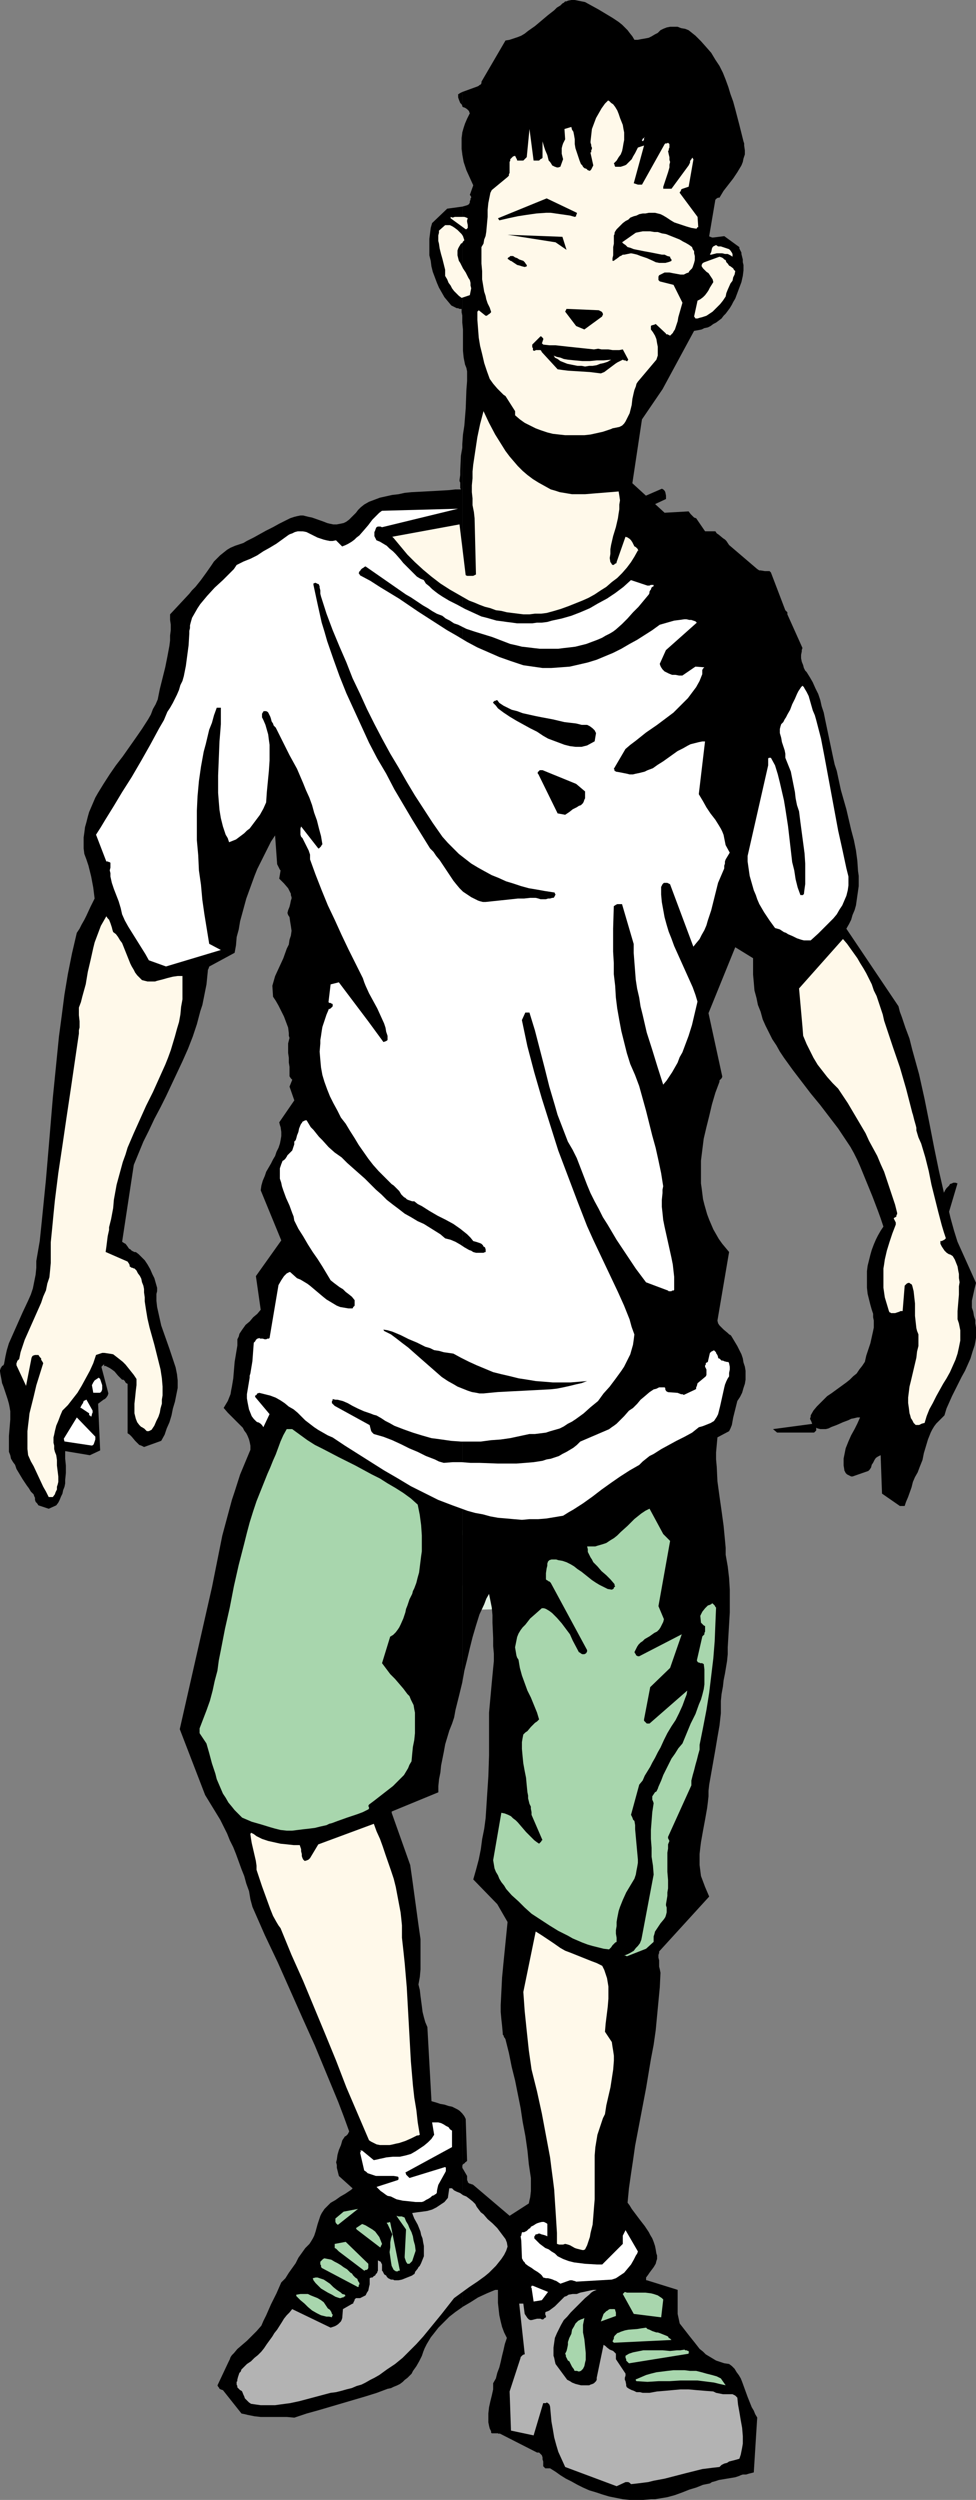 <?xml version="1.0" encoding="UTF-8" standalone="no"?>
<svg
   version="1.0"
   width="60.817mm"
   height="155.711mm"
   id="svg60"
   sodipodi:docname="Dude 2.wmf"
   xmlns:inkscape="http://www.inkscape.org/namespaces/inkscape"
   xmlns:sodipodi="http://sodipodi.sourceforge.net/DTD/sodipodi-0.dtd"
   xmlns="http://www.w3.org/2000/svg"
   xmlns:svg="http://www.w3.org/2000/svg">
  <rect width="100%" height="100%" fill="#808080" stroke="none"/>
  <sodipodi:namedview
     id="namedview60"
     pagecolor="#ffffff"
     bordercolor="#000000"
     borderopacity="0.25"
     inkscape:showpageshadow="2"
     inkscape:pageopacity="0.0"
     inkscape:pagecheckerboard="0"
     inkscape:deskcolor="#d1d1d1"
     inkscape:document-units="mm" />
  <defs
     id="defs1">
    <pattern
       id="WMFhbasepattern"
       patternUnits="userSpaceOnUse"
       width="6"
       height="6"
       x="0"
       y="0" />
  </defs>
  <path
     style="fill:#e0f0e2;fill-opacity:1;fill-rule:evenodd;stroke:none"
     d="m 128.58,393.636 0.485,-0.485 0.323,-0.485 0.485,-1.131 0.485,-1.293 0.485,-1.293 0.162,-1.454 0.162,-1.454 0.162,-1.454 v -1.454 l 0.323,-0.97 0.485,-0.97 0.485,-0.808 0.808,-0.808 0.808,-0.646 0.808,-0.646 0.969,-0.485 1.131,-0.485 20.999,-3.393 -9.692,-2.909 h -0.162 l -0.162,-0.162 -0.162,-0.162 -0.162,-0.323 -0.162,-0.323 -0.162,-0.323 -0.162,-0.485 -0.162,-0.485 0.162,-0.646 0.162,-0.646 0.323,-0.646 0.323,-0.485 0.323,-0.485 0.485,-0.485 0.485,-0.485 0.646,-0.323 0.485,-0.323 0.646,-0.485 1.454,-0.485 1.454,-0.646 1.615,-0.485 -1.938,-0.323 -1.938,-0.485 -1.777,-0.646 -0.969,-0.323 -0.969,-0.485 -0.808,-0.485 -0.808,-0.485 -0.808,-0.646 -0.808,-0.485 -0.808,-0.808 -0.646,-0.808 -0.485,-0.808 -0.646,-0.97 0.485,-0.808 0.646,-0.485 0.646,-0.485 0.646,-0.485 0.808,-0.323 0.808,-0.323 1.777,-0.485 1.777,-0.485 1.938,-0.646 0.808,-0.323 0.969,-0.323 0.808,-0.485 0.808,-0.646 -0.323,-0.323 -0.162,-0.323 -0.485,-0.646 -0.646,-0.485 -0.646,-0.485 -0.808,-0.323 -0.808,-0.323 -1.938,-0.485 -1.777,-0.646 -0.969,-0.162 -0.808,-0.323 -0.646,-0.485 -0.808,-0.485 -0.485,-0.646 -0.323,-0.323 -0.323,-0.323 -0.162,-0.485 v -0.485 l -0.162,-0.485 v -0.97 l 0.162,-0.485 v -0.485 l 0.162,-0.646 13.569,-8.888 -0.646,-0.485 -0.485,-0.646 -0.646,-0.323 -0.808,-0.323 -0.808,-0.323 -0.808,-0.162 -0.969,-0.162 -0.969,-0.162 -1.938,-0.323 -2.1,-0.323 -0.969,-0.162 -0.969,-0.323 -0.969,-0.323 -0.969,-0.485 h -0.162 l -0.162,-0.162 -0.162,-0.323 -0.162,-0.162 -0.162,-0.485 -0.162,-0.323 -0.323,-0.485 v -0.485 l 0.162,-0.808 0.323,-0.485 0.485,-0.646 0.485,-0.485 0.646,-0.485 0.646,-0.323 1.454,-0.646 0.646,-0.323 0.808,-0.323 0.808,-0.323 0.646,-0.323 0.646,-0.485 0.808,-0.485 0.485,-0.646 0.646,-0.646 -0.323,-0.646 -0.323,-0.646 -0.646,-1.454 -0.323,-1.293 -0.162,-1.454 -0.162,-1.454 v -1.616 l 0.162,-1.454 0.162,-1.616 0.162,-1.454 0.323,-1.616 0.485,-3.232 0.646,-3.07 0.323,-1.616 0.162,-1.616 0.808,-1.454 0.646,-1.454 0.808,-1.454 0.646,-1.293 0.646,-1.293 0.162,-0.646 0.162,-0.808 0.162,-0.646 v -0.646 l 0.162,-0.646 -0.162,-0.808 -26.491,29.41 6.461,1.778 0.162,0.162 v 0.323 l 0.323,0.808 0.162,0.808 v 0.646 l -23.099,27.309 v 0.485 l 0.162,0.485 0.323,0.162 0.323,0.162 0.323,0.162 h 0.485 l 0.323,-0.162 0.485,-0.162 1.131,-0.323 1.131,-0.323 0.969,-0.323 h 0.485 l 0.485,-0.162 0.323,0.162 h 0.323 l 0.323,0.162 0.485,0.162 0.646,0.485 0.808,0.485 v 0.323 0.323 l 0.162,0.808 0.162,0.808 0.162,0.485 v 0.323 l -15.346,16.967 10.661,0.808 v 0 l 0.162,0.162 0.162,0.162 0.162,0.162 0.162,0.323 0.162,0.485 0.162,0.323 v 0.646 l -17.93,14.866 22.453,-0.646 h 0.485 l 0.323,0.162 h 0.323 l 0.323,0.162 0.162,0.323 0.323,0.162 0.485,0.646 v 13.897 z"
     id="path1" />
  <path
     style="fill:#ffffff;fill-opacity:1;fill-rule:evenodd;stroke:none"
     d="m 158.625,355.662 h 10.015 -0.808 l -0.485,-0.162 h -1.292 -0.808 -0.646 -0.808 l -0.808,-0.162 -0.323,-0.646 -0.162,-0.323 -0.323,-0.485 -0.485,-0.162 -0.323,-0.323 h -0.485 -0.323 -0.485 -0.485 -0.485 l -2.261,0.646 -1.131,0.323 0.162,0.162 0.162,0.162 0.323,0.162 0.323,0.323 0.485,0.162 0.485,0.162 0.485,0.162 z"
     id="path2" />
  <path
     style="fill:#000000;fill-opacity:1;fill-rule:evenodd;stroke:none"
     d="m 183.017,337.241 h 8.723 l 0.323,-0.323 0.162,-0.162 v -0.323 -0.162 -0.162 -0.323 l -0.162,-0.323 -0.323,-0.323 -9.692,1.293 z"
     id="path3" />
  <path
     style="fill:#000000;fill-opacity:1;fill-rule:evenodd;stroke:none"
     d="m 220.331,292.48 1.131,-0.323 4.038,-13.574 -0.485,-0.162 h -0.485 l -0.323,0.162 -0.485,0.162 -0.162,0.323 -0.323,0.323 -0.323,0.323 -0.323,0.485 -0.485,0.97 -0.485,0.97 -0.485,0.808 -0.323,0.485 -0.323,0.323 v 0.646 0.646 l -0.323,1.131 -0.323,1.293 -0.162,0.485 -0.323,0.646 -0.162,0.97 -0.162,0.485 -0.162,0.646 v 0.485 0.485 l 0.162,0.485 0.162,0.323 z"
     id="path4" />
  <path
     style="fill:#000000;fill-opacity:1;fill-rule:evenodd;stroke:none"
     d="m 111.135,141.231 h 0.485 l 0.485,-0.162 0.485,-0.162 0.485,-0.323 0.485,-0.323 0.485,-0.485 0.485,-0.323 0.646,-0.485 -0.323,-0.485 -0.485,-0.162 -0.323,-0.162 -0.323,-0.162 h -0.323 -0.485 l -0.323,0.162 -0.485,0.162 -0.323,0.323 -0.485,0.162 -0.808,0.646 -0.646,0.646 -0.485,0.808 v 0.162 l 0.162,0.162 v 0.162 l 0.323,0.162 0.162,0.162 h 0.323 l 0.323,-0.162 0.162,-0.162 z"
     id="path5" />
  <path
     style="fill:#000000;fill-opacity:1;fill-rule:evenodd;stroke:none"
     d="m 147.157,122.001 9.692,-4.525 v -0.808 l -0.162,-0.808 -0.162,-0.323 -0.162,-0.162 -0.162,-0.162 -0.323,-0.162 -11.146,4.848 v 0.162 0.323 0.485 l 0.162,0.646 0.323,0.485 0.162,0.323 0.162,0.162 0.162,0.162 h 0.162 0.323 0.323 l 0.323,-0.323 z"
     id="path6" />
  <path
     style="fill:#000000;fill-opacity:1;fill-rule:evenodd;stroke:none"
     d="m 108.873,510.305 v 32.803 l 1.938,-1.131 1.777,-1.131 2.1,-0.97 1.938,-0.808 h 0.323 0.162 0.162 v 0 1.616 1.454 l 0.162,1.454 0.162,1.454 0.323,1.454 0.323,1.293 0.485,1.293 0.646,1.293 -0.485,1.454 -0.323,1.454 -0.323,1.293 -0.323,1.454 -0.323,1.293 -0.485,1.293 -0.323,1.293 -0.646,1.131 v 1.454 l -0.323,1.454 -0.323,1.293 -0.323,1.454 -0.162,1.454 v 0.646 0.808 0.646 l 0.162,0.808 0.162,0.646 0.323,0.646 v 0.323 l 0.162,0.162 h 0.162 0.323 0.323 0.646 l 0.323,0.162 v -0.162 l 8.884,4.525 h 0.485 l 0.323,0.323 0.323,0.323 0.162,0.485 v 0.485 l 0.162,0.485 v 0.485 0.323 0.323 l 0.162,0.162 0.162,0.162 0.162,0.162 h 0.323 0.323 0.485 l 1.292,0.808 1.131,0.808 1.292,0.808 1.292,0.646 1.454,0.808 1.292,0.646 1.454,0.646 1.615,0.485 1.454,0.485 1.615,0.485 1.615,0.323 1.615,0.323 1.615,0.162 h 1.615 1.615 l 1.777,-0.162 h 0.969 l 0.969,-0.162 0.969,-0.162 0.969,-0.162 1.777,-0.485 1.777,-0.646 1.615,-0.646 1.615,-0.485 1.615,-0.646 1.615,-0.323 0.485,-0.323 0.646,-0.162 0.969,-0.323 0.969,-0.162 0.969,-0.162 0.969,-0.162 0.969,-0.162 0.969,-0.323 0.323,-0.162 0.485,-0.162 h 0.808 l 0.485,-0.162 0.646,-0.162 0.646,-0.162 0.808,-12.927 -0.485,-0.808 -0.323,-0.808 -0.485,-0.808 -0.323,-0.808 -0.646,-1.616 -0.646,-1.778 -0.646,-1.778 -0.323,-0.808 -0.485,-0.808 -0.485,-0.646 -0.485,-0.808 -0.646,-0.646 -0.646,-0.485 -1.131,-0.162 -0.969,-0.323 -0.969,-0.323 -0.808,-0.485 -0.808,-0.485 -0.808,-0.485 -0.646,-0.646 -0.808,-0.646 -1.131,-1.454 -1.292,-1.616 -1.131,-1.454 -1.131,-1.454 -0.485,-2.262 v -5.656 l -7.269,-2.262 h -0.162 v -0.162 -0.162 -0.323 l 0.485,-0.646 0.323,-0.485 0.485,-0.646 0.485,-0.646 0.485,-0.808 0.162,-0.646 0.162,-0.485 v -0.323 -0.485 l -0.162,-0.485 -0.162,-0.97 -0.162,-0.808 -0.323,-0.97 -0.323,-0.808 -0.485,-0.808 -0.323,-0.646 -0.969,-1.454 -1.131,-1.454 -0.485,-0.646 -0.485,-0.646 -0.969,-1.293 -0.485,-0.808 -0.485,-0.646 0.323,-3.393 0.485,-3.393 0.485,-3.232 0.485,-3.393 1.292,-6.787 1.292,-6.787 1.131,-6.787 0.646,-3.393 0.485,-3.393 0.323,-3.393 0.323,-3.393 0.323,-3.393 0.162,-3.393 -0.162,-0.808 -0.162,-0.646 v -0.808 -0.646 l -0.162,-0.646 v -0.646 l 0.162,-0.485 v -0.323 l 11.792,-12.927 -0.969,-2.262 -0.485,-1.293 -0.485,-1.293 -0.162,-1.293 -0.162,-1.293 v -1.293 -1.293 l 0.162,-1.454 0.162,-1.293 0.485,-2.747 0.485,-2.585 0.485,-2.747 0.162,-1.293 0.162,-1.454 v -1.293 l 0.162,-1.454 0.485,-2.747 0.969,-5.494 0.485,-2.909 0.485,-2.747 0.162,-1.454 0.162,-1.454 v -1.454 -1.454 l 0.162,-1.616 0.323,-1.778 0.162,-1.454 0.323,-1.616 0.485,-2.909 0.162,-1.616 v -1.616 l 0.162,-2.747 0.162,-2.747 0.162,-2.747 v -2.747 -2.585 l -0.162,-2.747 -0.323,-2.747 -0.485,-2.747 v -1.616 l -0.162,-1.778 -0.323,-3.393 -0.485,-3.555 -0.485,-3.393 -0.485,-3.555 -0.162,-3.393 -0.162,-1.778 v -1.616 l 0.162,-1.778 0.162,-1.778 2.746,-1.454 0.323,-0.646 0.323,-0.808 0.323,-1.778 0.485,-1.939 0.485,-1.939 0.646,-0.97 0.485,-0.97 0.323,-1.131 0.323,-0.97 0.162,-0.97 v -1.131 -0.97 l -0.162,-0.97 -0.323,-0.97 -0.162,-0.97 -0.323,-0.97 -0.485,-0.97 -0.485,-0.97 -0.485,-0.808 -0.969,-1.616 -0.162,-0.162 -0.323,-0.162 -0.323,-0.323 -0.969,-0.808 -0.485,-0.485 -0.485,-0.485 -0.323,-0.485 -0.162,-0.646 2.746,-16.159 -0.808,-0.97 -0.808,-0.97 -0.808,-1.131 -0.646,-1.131 -0.646,-1.131 -0.485,-1.131 -0.485,-1.131 -0.485,-1.293 -0.323,-1.131 -0.323,-1.131 -0.323,-1.293 -0.162,-1.293 -0.162,-1.293 -0.162,-1.131 v -1.293 -1.293 -1.293 -1.454 l 0.323,-2.585 0.323,-2.585 0.646,-2.747 0.646,-2.585 0.646,-2.747 0.808,-2.747 0.969,-2.585 v -0.162 -0.162 l 0.323,-0.323 0.162,-0.162 0.162,-0.323 v -0.162 l -3.231,-14.866 6.3,-15.513 4.2,2.585 v 1.939 1.939 l 0.162,1.778 0.162,1.939 0.485,1.778 0.323,1.616 0.646,1.616 0.485,1.778 0.646,1.454 0.808,1.616 0.808,1.616 0.969,1.454 0.808,1.454 0.969,1.454 2.1,2.909 2.1,2.747 2.1,2.747 2.261,2.747 2.1,2.747 2.1,2.747 0.969,1.454 0.969,1.454 0.969,1.454 0.808,1.454 0.808,1.616 0.646,1.454 1.454,3.555 1.454,3.555 1.292,3.393 0.646,1.778 0.646,1.939 -0.646,0.97 -0.646,1.131 -0.485,0.97 -0.485,1.131 -0.485,1.293 -0.323,1.131 -0.323,1.293 -0.323,1.293 -0.162,1.293 v 1.293 1.293 1.293 l 0.162,1.454 0.323,1.293 0.323,1.293 0.323,1.131 0.323,0.97 v 0.808 l 0.162,0.808 v 0.808 0.808 l -0.162,0.808 -0.323,1.454 -0.323,1.454 -0.485,1.454 -0.485,1.454 -0.323,1.454 -0.646,0.97 -0.646,0.808 -0.646,0.97 -0.808,0.646 -0.808,0.808 -0.808,0.646 -1.777,1.293 -1.777,1.293 -0.969,0.646 -0.808,0.808 -0.808,0.808 -0.808,0.808 -0.808,0.97 -0.646,1.131 v 0.323 l -0.162,0.485 0.162,0.323 0.162,0.323 0.162,0.485 0.162,0.323 0.323,0.323 0.162,0.162 0.646,0.323 0.646,0.162 h 0.646 0.646 l 0.646,-0.162 0.646,-0.323 1.292,-0.485 1.454,-0.646 1.292,-0.485 0.646,-0.323 0.808,-0.162 0.646,-0.162 h 0.646 l -0.646,1.454 -0.646,1.293 -0.808,1.454 -0.646,1.454 -0.323,0.808 -0.323,0.808 -0.162,0.808 -0.162,0.808 -0.162,0.808 v 0.808 0.808 l 0.162,0.97 v 0.162 l 0.162,0.323 0.162,0.323 0.323,0.323 0.323,0.162 0.323,0.162 0.323,0.162 h 0.323 l 3.715,-1.293 0.323,-0.323 0.323,-0.485 0.162,-0.646 0.323,-0.485 0.323,-0.646 0.323,-0.485 0.485,-0.323 0.323,-0.162 0.323,-0.162 0.323,9.049 4.2,2.909 h 1.131 l 0.323,-0.97 0.485,-1.131 0.808,-2.262 0.323,-1.293 0.485,-1.131 0.646,-1.131 0.485,-1.293 0.646,-1.616 0.323,-1.616 0.485,-1.616 0.485,-1.616 0.323,-0.808 0.323,-0.808 0.323,-0.646 0.485,-0.808 0.485,-0.646 0.646,-0.646 0.646,-0.646 0.646,-0.646 0.485,-1.616 0.646,-1.454 0.646,-1.454 0.808,-1.616 1.454,-2.909 0.808,-1.454 0.646,-1.454 0.646,-1.454 0.485,-1.616 0.485,-1.454 0.162,-0.808 0.162,-0.97 v -0.808 -0.808 -0.808 l -0.162,-0.97 v -0.808 l -0.323,-0.97 -0.162,-0.97 -0.323,-0.97 v -1.616 l 0.323,-1.454 0.323,-1.454 0.323,-1.293 -4.361,-9.695 -0.808,-2.585 -0.808,-2.909 -0.646,-2.747 -0.808,-2.747 -1.292,-5.656 -1.131,-5.494 -1.131,-5.817 -1.131,-5.656 -1.292,-5.817 -0.808,-2.909 -0.808,-2.909 -0.323,-1.293 -0.323,-1.293 -0.969,-2.585 -0.808,-2.424 -0.485,-1.293 -0.323,-1.293 -12.277,-18.26 0.646,-1.131 0.485,-0.97 0.323,-1.131 0.485,-1.131 0.323,-1.131 0.162,-1.131 0.162,-1.131 0.162,-1.131 0.162,-1.131 v -1.131 -1.293 l -0.162,-1.131 -0.162,-2.424 -0.323,-2.424 -0.485,-2.424 -0.646,-2.424 -1.131,-4.848 -0.646,-2.262 -0.646,-2.262 -0.485,-2.262 -0.485,-2.262 -0.485,-1.454 -0.323,-1.454 -0.646,-3.07 -0.646,-3.07 -0.646,-3.07 -0.323,-1.616 -0.485,-1.454 -0.323,-1.454 -0.485,-1.454 -0.646,-1.293 -0.646,-1.454 -0.646,-1.131 -0.808,-1.293 -0.323,-0.323 -0.323,-0.646 -0.162,-0.646 -0.323,-0.808 -0.162,-0.808 v -0.808 l 0.162,-0.808 v -0.323 l 0.162,-0.485 -3.554,-7.918 v -0.162 -0.323 l -0.162,-0.162 -0.162,-0.162 -0.162,-0.162 -3.392,-8.888 -0.323,-0.323 h -0.323 -0.485 -0.323 l -0.969,-0.162 h -0.323 l -0.485,-0.323 -6.623,-5.656 -0.323,-0.485 -0.323,-0.485 -0.323,-0.323 -0.485,-0.323 -0.969,-0.808 -0.485,-0.323 -0.323,-0.485 h -2.423 l -2.1,-3.07 -0.485,-0.162 -0.485,-0.485 -0.323,-0.323 -0.485,-0.646 -5.654,0.323 -7.592,-6.948 2.261,-15.028 4.846,-7.11 7.431,-13.735 0.969,-0.162 0.808,-0.162 0.646,-0.323 0.808,-0.162 0.646,-0.323 0.646,-0.485 0.646,-0.323 0.646,-0.485 0.646,-0.485 0.485,-0.646 0.485,-0.485 0.485,-0.646 0.485,-0.646 0.485,-0.808 0.323,-0.646 0.485,-0.808 0.485,-1.293 0.485,-1.293 0.485,-1.293 0.323,-1.454 0.162,-1.293 v -1.293 l -0.162,-0.646 v -0.646 l -0.162,-0.646 -0.162,-0.646 v -0.323 l -0.162,-0.323 -0.162,-0.323 -0.162,-0.323 v -0.323 l -3.554,-2.585 -2.585,0.323 h -0.323 l -0.323,-0.162 h -0.162 l -0.162,-0.162 1.454,-8.564 0.162,-0.162 0.162,-0.162 0.323,-0.162 h 0.323 l 0.485,-0.808 0.485,-0.808 1.131,-1.454 1.131,-1.454 0.969,-1.454 0.485,-0.808 0.485,-0.808 0.323,-0.808 0.162,-0.808 0.323,-0.97 v -0.97 l -0.162,-1.131 v -0.485 l -0.162,-0.485 -0.969,-3.878 -0.969,-3.717 -0.485,-1.778 -0.646,-1.778 -0.485,-1.616 -0.646,-1.778 -0.646,-1.616 -0.808,-1.616 -0.969,-1.454 -0.969,-1.616 -1.131,-1.293 -1.292,-1.454 -0.646,-0.646 -0.646,-0.646 -0.808,-0.646 -0.808,-0.646 -0.808,-0.323 -0.969,-0.162 -0.808,-0.323 h -0.808 -0.969 l -0.808,0.162 -0.808,0.323 -0.646,0.323 -0.646,0.646 -0.646,0.323 -0.808,0.485 -0.646,0.323 -0.808,0.162 -0.969,0.162 -0.808,0.162 h -0.808 L 148.933,8.564 148.287,7.756 147.803,7.11 147.157,6.464 146.51,5.817 145.703,5.171 144.249,4.201 142.634,3.232 141.018,2.262 137.788,0.485 136.98,0.323 136.172,0.162 135.365,0 h -0.808 l -0.808,0.162 -0.323,0.162 h -0.323 l -0.323,0.323 -0.323,0.162 -0.162,0.162 -0.323,0.323 -0.808,0.485 -0.646,0.646 -1.454,1.131 -3.069,2.585 -1.615,1.131 -0.808,0.646 -0.808,0.485 -0.808,0.323 -0.969,0.323 -0.969,0.323 -0.969,0.162 -5.654,9.695 v 0.323 l -0.162,0.323 -0.323,0.162 -0.162,0.162 -0.323,0.162 -3.554,1.293 v 3.232 0.162 l 0.162,0.162 v 0 l 0.485,0.162 0.485,0.323 0.485,0.485 v 0.162 l 0.162,0.323 -0.323,0.646 -0.323,0.646 -0.485,1.131 -0.323,0.97 -0.323,1.131 v 5.171 l 0.323,1.778 0.646,1.939 0.808,1.778 0.808,1.778 -0.808,2.262 0.162,0.162 0.162,0.323 v 0.162 l -0.162,0.162 v 0.162 0.162 l -0.162,0.323 v 0.323 l -0.162,0.323 -0.162,0.162 -0.323,0.162 -1.131,0.323 v 25.693 1.616 l 0.162,1.616 v 3.232 1.778 l 0.162,1.616 0.162,0.808 0.162,0.808 0.323,0.808 0.162,0.808 v 2.262 l -0.162,2.101 -0.162,4.363 -0.323,4.04 -0.323,2.101 -0.162,2.262 v 291.51 l 0.485,-2.747 0.646,-2.585 0.646,-2.747 0.646,-2.585 0.808,-2.747 0.808,-2.585 1.131,-2.424 0.485,-1.293 0.646,-1.131 0.162,0.808 0.162,0.808 0.323,1.616 0.162,1.778 v 1.778 l 0.162,3.555 v 1.939 l 0.162,1.778 v 1.778 l -0.162,1.616 -0.323,3.393 -0.323,3.555 -0.162,1.778 -0.162,1.778 v 5.009 5.009 l -0.162,5.009 -0.323,4.848 -0.162,2.585 -0.162,2.424 -0.323,2.424 -0.485,2.424 -0.323,2.424 -0.485,2.424 -0.646,2.424 -0.646,2.262 5.654,5.817 2.423,4.201 -0.162,1.616 -0.162,1.616 -0.323,3.232 -0.323,3.232 -0.323,3.393 -0.162,3.232 -0.162,3.232 v 1.616 l 0.162,1.778 0.162,1.454 0.162,1.778 v 0.323 l 0.162,0.162 0.162,0.485 0.162,0.162 0.162,0.323 0.808,3.232 0.646,3.232 0.808,3.232 0.646,3.232 0.646,3.232 0.485,3.232 0.646,3.393 0.485,3.393 0.323,3.232 0.485,3.232 v 1.454 1.616 l -0.162,1.454 -0.162,0.646 -0.162,0.808 -4.523,2.909 -8.561,-7.272 -0.323,-0.162 h -0.162 l -0.323,-0.162 h -0.162 l -0.162,-0.162 -0.162,-0.162 v -0.162 l -0.162,-0.323 v -0.97 z"
     id="path7" />
  <path
     style="fill:#000000;fill-opacity:1;fill-rule:evenodd;stroke:none"
     d="m 108.873,497.539 v 12.281 l 0.162,-0.323 0.485,-0.323 v -0.162 h 0.162 l 0.323,-0.323 -0.323,-9.857 -0.323,-0.646 z"
     id="path8" />
  <path
     style="fill:#000000;fill-opacity:1;fill-rule:evenodd;stroke:none"
     d="M 108.873,24.885 V 21.653 l -0.646,0.323 -0.162,0.162 h -0.162 v 0.485 0.323 l 0.162,0.485 0.323,0.808 0.323,0.323 z"
     id="path9" />
  <path
     style="fill:#000000;fill-opacity:1;fill-rule:evenodd;stroke:none"
     d="m 108.873,36.358 v -5.171 l -0.162,1.293 v 1.293 1.293 z"
     id="path10" />
  <path
     style="fill:#000000;fill-opacity:1;fill-rule:evenodd;stroke:none"
     d="M 108.873,74.332 V 48.639 l -3.554,0.485 -3.554,3.393 -0.323,1.131 -0.162,1.293 -0.162,1.293 v 1.293 1.293 1.293 l 0.323,1.293 0.162,1.293 0.323,1.293 0.485,1.293 0.485,1.293 0.485,1.131 0.646,1.131 0.646,1.131 0.808,0.97 0.808,0.97 0.323,0.162 0.323,0.162 0.323,0.162 v 0 0 l 0.323,0.162 h 0.323 l 0.323,0.162 h 0.485 v 0.808 z"
     id="path11" />
  <path
     style="fill:#000000;fill-opacity:1;fill-rule:evenodd;stroke:none"
     d="m 108.873,396.06 v -291.51 0.808 l -0.162,0.97 -0.162,0.97 -0.162,3.555 v 0.97 l -0.162,1.131 v 0.323 l 0.162,0.323 v 0.323 0.162 0.485 0.323 l 0.162,0.323 h -1.292 l -1.454,0.162 -2.746,0.162 -3.069,0.162 -3.069,0.162 -1.615,0.162 -1.454,0.323 -1.454,0.162 -1.454,0.323 -1.454,0.323 -1.292,0.485 -1.292,0.485 -1.131,0.646 -0.808,0.646 -0.646,0.646 -0.485,0.646 -0.646,0.646 -0.485,0.485 -0.485,0.485 -0.646,0.485 -0.646,0.323 -0.808,0.162 -0.808,0.162 h -0.808 l -0.808,-0.162 -0.646,-0.162 -0.808,-0.323 -2.746,-0.97 -0.808,-0.162 -0.646,-0.162 -0.646,-0.162 h -0.646 l -0.808,0.162 -0.646,0.162 -0.969,0.323 -0.969,0.485 -1.615,0.808 -1.454,0.808 -1.615,0.808 -1.454,0.808 -1.454,0.808 -1.615,0.808 -0.808,0.485 -0.969,0.323 -0.969,0.323 -1.131,0.485 -0.808,0.485 -0.808,0.646 -0.808,0.646 -0.808,0.808 -0.646,0.646 -0.646,0.97 -1.131,1.616 -1.292,1.778 -0.646,0.808 -0.646,0.808 -0.808,0.808 -0.646,0.808 -4.523,4.848 v 1.293 l 0.162,1.131 v 1.293 l -0.162,1.293 v 1.131 l -0.162,1.293 -0.485,2.585 -0.485,2.424 -0.646,2.585 -0.646,2.585 -0.485,2.424 -0.485,1.131 -0.646,1.131 -0.485,1.293 -0.646,1.131 -1.454,2.262 -1.454,2.101 -3.069,4.363 -1.615,2.101 -1.454,2.101 -1.454,2.262 -1.292,2.101 -0.646,1.131 -0.485,1.131 -0.485,1.131 -0.485,1.131 -0.323,1.131 -0.323,1.293 -0.323,1.131 -0.162,1.293 -0.162,1.131 v 1.293 1.293 l 0.162,1.293 0.485,1.293 0.485,1.454 0.323,1.293 0.323,1.293 0.485,2.585 0.162,1.293 0.162,1.293 -0.485,0.97 -0.485,0.97 -0.969,2.101 -0.485,0.97 -0.646,1.131 -0.485,0.97 -0.646,0.97 -1.131,4.848 -0.969,4.848 -0.808,4.848 -0.646,5.009 -0.646,4.848 -0.485,4.848 -0.485,4.848 -0.485,4.848 -0.808,9.695 -0.808,9.534 -0.485,4.848 -0.485,4.848 -0.485,4.686 -0.808,4.686 v 0.808 0.808 l -0.162,1.616 -0.323,1.616 -0.323,1.616 -0.485,1.454 -0.646,1.454 -1.292,2.747 -1.292,2.909 -0.646,1.454 -0.646,1.454 -0.646,1.454 -0.485,1.616 -0.323,1.454 -0.323,1.778 -0.162,0.323 -0.323,0.162 -0.162,0.323 -0.162,0.162 v 0.162 L 0,322.536 v 0.323 l 0.162,0.97 0.162,0.808 0.162,0.97 0.323,0.808 0.323,0.97 0.323,0.97 0.323,0.97 0.323,1.131 0.162,0.808 0.162,0.97 v 0.97 0.97 l -0.162,1.939 -0.162,1.939 v 0.97 0.808 0.97 0.97 l 0.323,0.808 0.162,0.808 0.485,0.808 0.485,0.646 0.323,0.97 0.485,0.808 0.485,0.808 0.485,0.808 0.969,1.454 0.485,0.646 0.485,0.808 0.162,0.162 0.162,0.162 0.323,0.323 0.162,0.485 0.162,0.323 v 0.485 l 0.162,0.485 0.323,0.323 0.323,0.485 2.423,0.808 1.777,-0.808 0.485,-0.646 0.323,-0.646 0.323,-0.808 0.323,-0.646 0.162,-0.808 0.323,-0.808 0.162,-0.808 v -0.808 l 0.162,-1.616 v -1.778 l -0.162,-1.616 v -1.778 l 5.815,0.97 2.423,-1.131 -0.485,-10.988 0.646,-0.485 0.646,-0.485 0.323,-0.162 0.323,-0.323 0.323,-0.485 0.162,-0.485 -1.615,-6.14 v 0 0 -0.162 l 0.323,-0.323 0.162,-0.162 v 0 h 0.162 v 0.162 l -0.162,0.162 h 0.485 l 0.323,0.162 0.646,0.323 0.485,0.323 0.646,0.485 0.808,0.97 0.485,0.485 0.485,0.485 h 0.162 0.162 l 0.323,0.323 0.162,0.323 0.162,0.162 0.323,0.162 v 11.635 l 0.485,0.323 0.485,0.485 0.808,0.97 0.485,0.485 0.485,0.485 0.485,0.162 0.646,0.323 4.038,-1.454 0.808,-1.454 0.485,-1.454 0.646,-1.454 0.485,-1.616 0.323,-1.616 0.485,-1.616 0.646,-3.232 v -1.778 l -0.162,-1.454 -0.323,-1.616 -0.485,-1.454 -0.485,-1.454 -0.485,-1.454 -0.969,-2.747 -0.969,-2.747 -0.323,-1.454 -0.323,-1.454 -0.323,-1.454 -0.162,-1.454 v -1.616 l 0.162,-0.646 v -0.808 l -0.323,-1.131 -0.323,-1.131 -0.485,-0.97 -0.485,-1.131 -0.646,-1.131 -0.323,-0.485 -0.323,-0.485 -0.485,-0.485 -0.485,-0.485 -0.485,-0.485 -0.646,-0.485 h -0.323 l -0.323,-0.162 -0.323,-0.162 v 0 0 l -0.323,-0.323 -0.323,-0.162 -0.323,-0.485 -0.485,-0.646 -0.323,-0.162 -0.485,-0.323 2.746,-18.098 1.131,-2.747 1.131,-2.747 1.292,-2.585 1.292,-2.747 1.454,-2.747 1.292,-2.585 2.585,-5.494 1.292,-2.747 1.292,-2.909 1.131,-2.909 0.969,-2.909 0.808,-3.07 0.485,-1.454 0.323,-1.616 0.323,-1.616 0.323,-1.616 0.162,-1.616 0.162,-1.616 v -0.162 l 0.162,-0.323 0.162,-0.485 5.977,-3.232 0.323,-1.778 0.162,-1.939 0.485,-1.778 0.323,-1.939 0.485,-1.778 0.485,-1.778 0.485,-1.778 0.646,-1.778 0.646,-1.778 0.646,-1.778 0.646,-1.616 0.808,-1.616 0.808,-1.616 0.808,-1.616 0.808,-1.616 0.969,-1.454 0.485,6.787 0.162,0.323 0.162,0.323 0.162,0.323 0.162,0.323 0.162,0.162 -0.323,1.939 0.485,0.485 0.646,0.646 0.969,1.131 0.323,0.646 0.323,0.646 v 0.323 l 0.162,0.485 v 0.323 l -0.162,0.485 -0.162,0.808 -0.162,0.646 -0.323,0.808 -0.162,0.646 0.162,0.485 0.323,0.485 0.162,1.131 0.162,0.97 0.162,1.131 -0.162,1.131 -0.323,0.97 -0.162,1.131 -0.485,0.97 -0.808,2.262 -0.969,2.101 -0.969,2.101 -0.323,1.131 -0.323,1.131 0.162,2.585 0.646,0.97 0.646,1.131 0.646,1.293 0.646,1.293 0.485,1.293 0.485,1.293 0.162,1.293 v 0.646 l 0.162,0.485 -0.162,0.646 -0.162,0.646 v 1.131 1.131 l 0.162,1.131 v 1.131 l 0.162,0.97 v 1.131 1.131 l 0.323,0.485 0.162,0.162 0.162,0.162 -0.646,1.616 1.131,3.232 -3.554,5.171 0.162,0.646 0.162,0.485 0.162,1.131 v 0.97 l -0.162,0.97 -0.162,0.808 -0.323,0.97 -0.485,0.97 -0.323,0.97 -0.485,0.808 -0.485,0.97 -1.131,1.939 -0.323,0.97 -0.485,1.131 -0.323,1.131 -0.162,1.131 4.846,11.796 -5.977,8.403 1.131,7.918 -0.808,0.97 -0.969,0.808 -0.808,0.97 -0.969,0.808 -0.808,1.131 -0.323,0.485 -0.323,0.485 -0.162,0.646 -0.323,0.646 v 0.808 0.646 l -0.323,1.939 -0.323,1.939 -0.323,3.878 -0.323,1.939 -0.162,0.808 -0.162,0.97 -0.323,0.808 -0.323,0.808 -0.485,0.808 -0.485,0.808 0.969,1.131 0.969,0.97 0.969,0.97 1.131,1.131 0.485,0.485 0.323,0.646 0.485,0.646 0.323,0.646 0.323,0.808 0.162,0.646 0.162,0.808 v 0.97 l -0.808,1.939 -1.615,3.878 -1.292,4.04 -0.646,1.939 -1.131,4.201 -1.131,4.201 -0.808,4.04 -0.808,4.04 -0.808,4.04 -7.592,33.449 5.977,15.513 1.777,2.909 1.777,2.909 1.615,3.232 0.646,1.616 0.808,1.616 0.646,1.616 0.646,1.778 0.646,1.778 0.646,1.616 0.485,1.778 0.646,1.778 0.323,1.939 0.485,1.778 2.908,6.625 3.069,6.464 5.815,13.089 2.908,6.464 2.746,6.625 2.746,6.625 1.292,3.393 1.292,3.555 -0.162,0.323 -0.162,0.323 -0.323,0.323 -0.162,0.162 h -0.162 l -0.646,0.97 -0.323,1.131 -0.485,1.131 -0.323,1.131 -0.162,1.131 -0.162,0.646 0.162,0.646 v 0.646 l 0.162,0.646 0.162,0.646 0.162,0.646 3.231,2.909 -0.323,0.323 -0.485,0.323 -0.969,0.646 -1.131,0.646 -1.131,0.808 -1.131,0.646 -0.485,0.485 -0.485,0.485 -0.485,0.485 -0.323,0.485 -0.323,0.485 -0.323,0.646 -0.646,1.939 -0.485,1.778 -0.323,0.97 -0.323,0.646 -0.485,0.808 -0.323,0.485 -0.485,0.485 -0.485,0.485 -0.808,1.131 -0.808,1.131 -0.646,1.293 -1.615,2.262 -0.808,1.293 -0.485,0.485 -0.485,0.485 -1.131,2.585 -1.292,2.585 -1.131,2.585 -0.646,1.293 -0.485,1.131 -1.131,1.293 -1.131,1.131 -1.131,1.131 -1.131,0.97 -1.131,0.97 -0.808,0.97 -0.485,0.485 -0.323,0.485 -0.162,0.485 -0.323,0.646 -2.585,5.494 0.162,0.323 0.162,0.162 0.162,0.323 0.323,0.162 0.485,0.162 4.361,5.494 0.808,0.162 0.646,0.162 1.615,0.323 1.454,0.162 h 1.454 1.615 1.615 1.454 l 1.777,0.162 2.908,-0.97 2.908,-0.808 2.746,-0.808 2.746,-0.808 2.746,-0.808 2.746,-0.808 2.585,-0.808 2.585,-0.97 0.808,-0.162 0.646,-0.323 0.808,-0.323 0.646,-0.323 0.646,-0.485 0.485,-0.485 0.646,-0.485 0.485,-0.485 0.485,-0.485 0.323,-0.646 0.808,-1.131 0.646,-1.131 0.646,-1.293 0.323,-0.97 0.323,-0.808 0.485,-0.97 0.485,-0.808 0.485,-0.808 0.646,-0.808 1.131,-1.454 1.292,-1.293 1.292,-1.293 1.454,-1.131 1.615,-1.131 v -32.803 -0.162 -0.323 -12.281 l -0.323,-0.323 -0.323,-0.323 -0.485,-0.323 -0.323,-0.162 -0.969,-0.485 -0.808,-0.162 -0.969,-0.323 -0.969,-0.162 -0.969,-0.323 -1.131,-0.323 -0.969,-17.452 -0.485,-1.131 -0.323,-1.131 -0.323,-1.293 -0.162,-1.293 -0.323,-2.424 -0.162,-1.454 -0.323,-1.293 0.323,-1.778 0.162,-1.778 v -1.778 -1.778 -1.778 -1.778 l -0.485,-3.393 -0.485,-3.555 -0.485,-3.555 -0.485,-3.555 -0.485,-3.393 -4.361,-12.281 v -0.323 l 10.984,-4.525 v -1.454 l 0.162,-1.616 0.323,-1.616 0.162,-1.616 0.323,-1.616 0.323,-1.616 0.323,-1.778 0.485,-1.616 0.485,-1.616 0.646,-1.616 0.485,-1.454 0.323,-1.778 0.808,-3.232 z"
     id="path12" />
  <path
     style="fill:#fff9ea;fill-opacity:1;fill-rule:evenodd;stroke:none"
     d="m 3.877,321.405 2.261,4.848 1.292,-6.625 0.162,-0.323 0.162,-0.162 0.485,-0.162 h 0.485 0.162 0.162 l 0.323,0.485 0.323,0.323 v 0.323 l 0.323,0.485 0.162,0.323 -0.808,2.585 -0.808,2.585 -0.646,2.747 -0.646,2.585 -0.323,1.293 -0.162,1.454 -0.162,1.293 -0.162,1.454 v 1.293 1.454 1.454 l 0.162,1.454 0.646,1.454 0.646,1.131 1.131,2.424 1.131,2.424 0.646,1.131 0.646,1.293 h 0.969 l 0.485,-0.646 0.162,-0.485 0.323,-0.646 v -0.646 l 0.162,-0.485 0.162,-0.646 v -1.293 l -0.162,-1.293 -0.162,-1.293 v -1.293 l -0.162,-1.131 -0.323,-0.808 -0.162,-0.646 v -0.808 l -0.162,-0.646 v -0.646 -0.646 l 0.162,-0.646 0.162,-0.808 0.323,-1.293 0.485,-1.131 0.485,-1.293 0.485,-1.131 1.292,-1.293 1.131,-1.454 1.131,-1.454 0.969,-1.616 0.969,-1.778 0.969,-1.778 0.808,-1.778 0.646,-1.939 0.485,-0.162 0.485,-0.162 0.485,-0.162 h 0.485 l 1.131,0.162 0.969,0.162 1.454,1.131 0.808,0.646 0.646,0.646 0.646,0.808 0.646,0.808 0.646,0.808 0.646,0.97 v 0.646 0.808 l -0.162,1.293 -0.162,1.616 -0.162,1.454 v 0.808 0.646 0.808 l 0.162,0.646 0.162,0.646 0.323,0.808 0.485,0.646 0.485,0.485 h 0.162 l 0.162,0.162 0.323,0.162 0.323,0.323 0.323,0.323 h 0.162 0.323 l 0.323,-0.162 0.323,-0.162 0.646,-0.97 0.485,-1.131 0.485,-0.97 0.323,-0.97 0.162,-0.97 0.323,-1.131 v -0.97 l 0.162,-0.97 v -1.131 -0.97 l -0.162,-1.939 -0.323,-2.101 -0.485,-1.939 -0.485,-1.939 -0.485,-1.939 -1.131,-4.04 -0.485,-2.101 -0.323,-1.939 -0.323,-2.101 v -0.97 l -0.162,-1.131 v -0.808 l -0.162,-0.808 -0.323,-0.808 -0.162,-0.808 -0.323,-0.646 -0.485,-0.646 -0.323,-0.646 -0.485,-0.485 h -0.162 l -0.323,-0.162 h -0.162 l -0.485,-0.323 v -0.162 -0.162 l -0.162,-0.323 -0.323,-0.485 -5.169,-2.262 0.162,-1.131 0.162,-1.293 0.162,-1.293 0.323,-1.454 v -0.646 l 0.162,-0.646 0.323,-1.293 0.485,-2.585 0.162,-1.939 0.323,-1.778 0.323,-1.778 0.485,-1.778 0.485,-1.778 0.485,-1.778 0.646,-1.778 0.485,-1.616 1.454,-3.393 1.454,-3.232 1.454,-3.232 1.615,-3.232 1.454,-3.232 1.454,-3.232 0.646,-1.616 0.646,-1.778 0.485,-1.616 0.485,-1.616 0.485,-1.778 0.485,-1.616 0.323,-1.778 0.162,-1.778 0.323,-1.778 v -1.778 -1.939 -1.778 h -0.646 -0.485 l -1.131,0.162 -1.292,0.323 -1.131,0.323 -1.292,0.323 -0.485,0.162 h -0.646 -0.646 -0.485 l -0.646,-0.162 -0.646,-0.162 -0.485,-0.485 -0.646,-0.646 -0.485,-0.646 -0.323,-0.646 -0.485,-0.808 -0.323,-0.646 -0.646,-1.616 -0.646,-1.616 -0.646,-1.616 -0.485,-0.646 -0.485,-0.808 -0.485,-0.646 -0.646,-0.485 -0.162,-0.485 -0.162,-0.646 -0.323,-0.97 -0.323,-0.808 -0.323,-0.323 -0.323,-0.485 -0.646,1.131 -0.646,1.131 -0.485,1.293 -0.485,1.293 -0.485,1.293 -0.323,1.293 -0.646,2.909 -0.646,2.747 -0.485,2.909 -0.808,2.909 -0.323,1.293 -0.485,1.293 v 0.97 0.808 l 0.162,1.454 v 1.454 l -0.162,0.646 v 0.808 l -0.969,6.625 -0.969,6.625 -0.969,6.464 -0.969,6.625 -0.969,6.464 -0.808,6.464 -0.323,3.232 -0.323,3.393 -0.323,3.232 v 3.232 0.808 0.808 l -0.162,1.778 -0.162,1.616 -0.485,1.454 -0.323,1.616 -0.646,1.454 -0.485,1.454 -0.646,1.454 -1.292,2.909 -1.292,2.909 -0.646,1.454 -0.485,1.454 -0.485,1.454 -0.323,1.616 v 0 l -0.162,0.162 -0.323,0.323 v 0.162 l -0.162,0.323 v 0.162 z"
     id="path13" />
  <path
     style="fill:#ffffff;fill-opacity:1;fill-rule:evenodd;stroke:none"
     d="m 15.184,339.341 6.461,0.97 0.323,-0.162 0.162,-0.323 0.162,-0.485 0.162,-0.485 v -0.646 l -4.361,-4.525 -3.069,5.009 z"
     id="path14" />
  <path
     style="fill:#ffffff;fill-opacity:1;fill-rule:evenodd;stroke:none"
     d="m 19.061,331.423 1.938,1.293 v 0.323 0 0.162 0 h 0.162 l 0.162,0.162 0.162,0.162 0.162,-0.485 v -0.162 l 0.162,-0.323 v -0.485 l -1.454,-2.585 -0.323,0.162 -0.323,0.162 -0.162,0.485 -0.323,0.485 -0.162,0.323 -0.162,0.323 z"
     id="path15" />
  <path
     style="fill:#ffffff;fill-opacity:1;fill-rule:evenodd;stroke:none"
     d="m 21.645,326.091 0.323,1.778 h 1.615 l 0.162,-0.162 0.162,-0.162 0.162,-0.485 v -0.485 -0.485 l -0.162,-0.485 -0.162,-0.485 -0.162,-0.485 -0.323,-0.323 -0.485,0.323 -0.485,0.323 -0.323,0.485 -0.162,0.323 z"
     id="path16" />
  <path
     style="fill:#ffffff;fill-opacity:1;fill-rule:evenodd;stroke:none"
     d="m 22.615,196.495 2.423,6.302 h 0.323 l 0.323,0.162 h 0.162 l 0.162,0.162 v 0.162 0.162 0.808 l -0.162,0.646 0.162,0.646 v 0.808 l 0.323,1.454 0.485,1.454 1.131,2.909 0.485,1.616 0.323,1.454 0.646,1.454 0.808,1.454 1.615,2.585 1.615,2.585 0.808,1.293 0.808,1.454 4.038,1.454 12.923,-3.878 -2.746,-1.454 -1.131,-6.948 -0.485,-3.393 -0.323,-3.555 -0.485,-3.393 -0.162,-3.555 -0.323,-3.555 v -3.393 -3.555 l 0.162,-3.393 0.323,-3.555 0.485,-3.393 0.323,-1.778 0.323,-1.778 0.485,-1.778 0.808,-3.393 0.646,-1.616 0.485,-1.778 0.646,-1.778 v 0 h 0.162 0.162 0.323 0.323 v 1.939 1.939 l -0.162,2.101 -0.162,1.939 -0.162,4.04 -0.162,4.04 v 2.101 1.939 l 0.162,2.101 0.162,1.939 0.323,1.939 0.485,1.939 0.646,1.939 0.485,0.808 0.323,0.97 0.808,-0.323 0.808,-0.323 0.646,-0.485 0.646,-0.485 0.646,-0.485 0.646,-0.646 0.646,-0.485 0.485,-0.646 0.969,-1.293 0.969,-1.293 0.808,-1.454 0.646,-1.454 0.162,-2.424 0.485,-5.009 0.162,-2.424 v -1.293 -1.131 -1.293 l -0.162,-1.131 -0.162,-1.293 -0.323,-1.131 -0.323,-1.131 -0.485,-1.131 -0.162,-0.323 -0.162,-0.323 v -0.162 -0.485 -0.162 l 0.162,-0.323 0.162,-0.162 v -0.162 h 0.162 0.323 0.162 l 0.323,0.162 0.162,0.162 0.162,0.323 0.323,0.646 0.162,0.485 0.162,0.646 0.323,0.485 0.162,0.485 0.485,0.485 1.615,3.232 1.615,3.232 1.777,3.232 1.454,3.393 0.646,1.616 0.808,1.778 0.646,1.778 0.485,1.778 0.646,1.778 0.485,1.939 0.485,1.778 0.323,1.939 -0.162,0.162 -0.162,0.323 -0.323,0.323 -0.162,0.162 h -0.162 l -4.038,-5.171 -0.162,0.485 v 0.485 0.485 0.485 l 0.162,0.485 0.323,0.323 0.969,1.939 0.485,0.97 0.162,0.485 0.162,0.485 v 0.646 0.485 l 1.292,3.555 1.454,3.717 1.454,3.555 1.615,3.393 1.615,3.555 1.615,3.393 3.392,6.787 0.323,0.97 0.323,0.808 0.808,1.778 0.969,1.778 0.969,1.778 0.808,1.778 0.808,1.778 0.323,0.97 0.162,0.97 0.323,0.97 v 0.97 0 l -0.162,0.162 v 0 l -0.323,0.162 -0.485,0.162 -3.554,-4.848 -6.946,-9.211 -1.938,0.485 -0.485,4.04 v 0.162 l 0.162,0.162 h 0.323 l 0.162,0.162 h 0.162 l 0.162,0.162 v 0.323 0.162 l -0.162,0.162 -0.323,0.323 -0.323,0.162 h -0.162 v 0.162 l -0.485,1.131 -0.323,0.97 -0.323,0.97 -0.323,0.97 -0.162,0.97 -0.162,1.131 -0.162,0.97 v 0.808 l -0.162,1.939 0.162,1.939 0.162,1.778 0.323,1.778 0.485,1.616 0.646,1.778 0.646,1.616 0.808,1.616 0.969,1.778 0.808,1.616 1.131,1.454 0.969,1.616 1.131,1.778 0.969,1.616 1.131,1.616 1.131,1.616 1.131,1.454 1.292,1.454 1.292,1.293 1.454,1.454 0.323,0.323 0.485,0.323 0.646,0.646 0.646,0.646 0.485,0.808 0.646,0.646 0.323,0.162 0.323,0.323 0.323,0.162 0.485,0.162 0.485,0.162 h 0.485 l 0.808,0.646 0.969,0.485 1.777,1.131 1.938,1.131 1.938,0.97 1.777,0.97 1.615,1.131 0.808,0.646 0.808,0.646 0.808,0.808 0.646,0.808 0.646,0.162 0.485,0.162 0.485,0.162 0.323,0.162 0.323,0.323 0.162,0.323 0.323,0.162 0.162,0.485 v 0.323 0.323 h -0.162 l -0.323,0.162 h -0.485 -0.646 -0.646 l -0.646,-0.162 -0.485,-0.323 -0.485,-0.162 -1.131,-0.646 -0.969,-0.646 -1.131,-0.646 -1.131,-0.485 -0.646,-0.162 -0.646,-0.162 -1.131,-0.97 -1.292,-0.808 -1.292,-0.808 -1.292,-0.808 -1.454,-0.646 -1.615,-0.97 -1.454,-0.808 -1.454,-1.131 -1.292,-0.97 -1.454,-1.131 -1.292,-1.293 -1.292,-1.131 -2.585,-2.585 -2.746,-2.424 -1.454,-1.293 -1.292,-1.293 -1.615,-1.131 -1.454,-1.293 -1.454,-1.616 -0.808,-0.808 -0.646,-0.808 -0.646,-0.808 -0.646,-0.646 -0.485,-0.808 -0.485,-0.808 h -0.323 l -0.323,0.162 -0.323,0.162 -0.162,0.323 -0.162,0.162 -0.162,0.323 -0.323,0.808 -0.162,0.808 -0.323,0.808 -0.162,0.646 -0.162,0.485 -0.323,0.323 v 0.323 0.323 l -0.162,0.485 -0.162,0.485 -0.162,0.485 -0.162,0.162 -0.323,0.323 -0.646,0.646 -0.162,0.323 -0.323,0.485 -0.323,0.323 -0.323,0.162 -0.323,0.808 -0.323,0.97 v 0.808 0.808 0.808 l 0.323,0.97 0.162,0.808 0.323,0.97 0.646,1.778 0.808,1.778 0.646,1.778 0.323,0.808 0.162,0.97 0.969,1.939 1.131,1.778 1.131,1.939 1.131,1.778 1.131,1.616 1.131,1.778 0.969,1.616 0.969,1.616 0.808,0.646 0.646,0.485 0.646,0.485 0.808,0.485 0.646,0.646 0.646,0.485 0.808,0.646 0.646,0.808 v 0.646 0.485 0.162 l -0.162,0.162 -0.162,0.162 -0.162,0.323 h -0.969 l -0.969,-0.162 -0.969,-0.162 -0.808,-0.323 -0.808,-0.485 -0.808,-0.485 -0.808,-0.485 -0.808,-0.646 -3.069,-2.585 -0.646,-0.485 -0.808,-0.485 -0.808,-0.485 -0.808,-0.323 -1.615,-1.454 h -0.162 l -0.323,0.162 -0.323,0.162 -0.323,0.323 -0.323,0.323 -0.646,0.97 -0.646,1.131 -2.1,12.443 -0.162,0.162 H 62.998 l -0.323,0.162 h -0.323 l -0.485,-0.162 h -0.323 -0.323 l -0.162,-0.162 -0.323,0.162 h -0.162 l -0.323,0.323 -0.162,0.323 -0.323,0.323 -0.323,4.363 -0.323,1.939 -0.162,0.97 -0.162,0.485 v 0.485 l -0.323,1.939 -0.162,0.97 -0.162,0.97 v 0.97 l 0.162,0.97 0.162,0.808 0.162,0.808 0.323,0.808 0.323,0.808 0.485,0.646 0.646,0.646 0.323,0.162 h 0.162 l 0.485,0.323 0.323,0.323 0.323,0.485 1.454,-3.07 -3.392,-4.04 v -0.323 l 0.323,-0.162 0.162,-0.323 0.485,-0.162 1.292,0.323 1.292,0.323 1.292,0.485 1.131,0.646 0.969,0.646 0.969,0.808 1.131,0.646 0.969,0.808 1.777,1.778 2.1,1.616 0.969,0.646 1.131,0.646 1.131,0.646 1.131,0.485 2.908,1.939 3.069,1.939 3.069,1.939 3.069,1.939 3.069,1.778 3.231,1.939 3.231,1.616 1.615,0.808 1.615,0.808 3.392,1.293 1.777,0.646 1.777,0.646 1.777,0.485 1.777,0.323 1.777,0.485 1.777,0.323 1.938,0.162 1.777,0.162 1.938,0.162 1.777,-0.162 h 2.1 l 1.938,-0.162 1.938,-0.323 1.938,-0.323 1.292,-0.808 1.131,-0.646 2.261,-1.454 2.261,-1.616 2.1,-1.616 2.261,-1.616 2.1,-1.454 2.261,-1.454 1.131,-0.646 1.131,-0.646 0.808,-0.808 0.808,-0.646 0.808,-0.646 0.969,-0.485 1.777,-1.131 1.777,-0.97 1.777,-0.97 1.938,-0.97 1.777,-0.97 0.808,-0.646 0.808,-0.646 0.646,-0.162 0.485,-0.162 0.808,-0.323 0.808,-0.323 0.808,-0.485 0.323,-0.485 0.323,-0.485 0.323,-0.646 0.162,-0.646 0.323,-1.293 0.323,-1.454 0.323,-1.454 0.323,-1.454 0.162,-0.646 0.323,-0.808 0.323,-0.646 0.323,-0.485 v -0.808 l 0.162,-0.808 v -0.646 l -0.162,-0.808 -0.162,-0.323 h -0.323 l -0.646,-0.162 -0.323,-0.162 h -0.323 l -0.162,-0.162 -0.162,-0.162 -0.162,-0.162 h -0.162 l -0.162,-0.162 v -0.162 l -0.162,-0.485 -0.323,-0.485 v -0.162 0 l -0.162,-0.162 -0.162,-0.162 -0.162,-0.162 -0.323,0.162 -0.323,0.162 -0.162,0.162 -0.162,0.162 -0.485,2.101 -0.323,0.162 -0.162,0.162 v 0.323 l -0.162,0.162 v 0.162 0.162 l 0.162,0.323 0.162,0.323 v 0.323 0.162 0.323 0.485 l -0.162,0.323 -1.938,1.616 -0.162,0.646 -0.162,0.323 v 0.323 l -0.162,0.162 -2.746,1.293 -0.323,-0.162 h -0.323 l -0.808,-0.323 -2.261,-0.162 -0.323,-0.162 -0.162,-0.162 -0.162,-0.323 v -0.323 l -0.162,-0.162 h -0.646 -0.646 l -0.646,0.323 -0.646,0.162 -0.485,0.323 -0.485,0.323 -1.131,0.97 -0.969,0.808 -0.808,0.97 -0.969,0.97 -0.485,0.323 -0.485,0.323 -1.131,1.293 -1.131,1.131 -0.646,0.646 -0.646,0.485 -0.485,0.323 -0.646,0.485 -6.784,2.909 -0.808,0.808 -0.808,0.646 -0.808,0.485 -0.808,0.485 -0.969,0.485 -0.808,0.485 -0.969,0.323 -0.969,0.323 -0.969,0.162 -0.969,0.323 -2.1,0.323 -1.938,0.162 -2.1,0.162 h -2.261 -2.1 l -4.361,-0.162 h -2.1 l -2.1,-0.162 h -2.1 l -2.1,0.162 -1.131,-0.323 -0.969,-0.485 -2.1,-0.808 -1.938,-0.97 -1.938,-0.808 -1.938,-0.97 -2.1,-0.97 -2.1,-0.808 -1.131,-0.323 -1.131,-0.323 -0.162,-0.162 -0.162,-0.162 -0.162,-0.162 -0.162,-0.323 -0.162,-0.646 -0.162,-0.646 -8.238,-4.525 -0.162,-0.162 -0.162,-0.162 -0.162,-0.162 -0.162,-0.162 v -0.162 -0.323 l 0.162,-0.162 v -0.323 l 0.646,0.162 h 0.485 l 1.292,0.323 1.131,0.485 1.131,0.646 0.646,0.323 0.646,0.323 1.454,0.646 1.454,0.485 0.808,0.323 0.646,0.162 1.131,0.646 0.969,0.646 0.969,0.485 1.131,0.646 2.1,0.808 2.261,0.808 2.1,0.646 2.261,0.646 2.423,0.323 2.261,0.323 2.261,0.162 h 2.423 2.261 l 2.423,-0.323 2.261,-0.162 2.261,-0.323 2.261,-0.485 2.261,-0.485 h 1.292 l 1.292,-0.162 1.292,-0.162 0.969,-0.323 1.131,-0.323 1.131,-0.323 0.969,-0.485 0.969,-0.646 0.969,-0.485 0.969,-0.646 1.777,-1.293 1.615,-1.454 1.777,-1.454 1.292,-1.778 1.454,-1.616 1.454,-1.939 1.292,-1.778 0.646,-0.97 0.485,-0.97 0.485,-0.97 0.485,-0.97 0.323,-1.131 0.323,-1.131 0.162,-1.131 0.162,-1.293 -0.646,-1.778 -0.485,-1.778 -0.646,-1.616 -0.646,-1.616 -1.454,-3.232 -1.454,-3.07 -2.908,-6.14 -1.454,-3.07 -1.454,-3.232 -1.131,-2.909 -1.131,-2.909 -2.261,-5.979 -2.261,-5.979 -1.938,-6.14 -1.938,-6.14 -1.777,-6.14 -0.808,-3.07 -0.808,-3.07 -0.646,-3.07 -0.646,-3.07 0.808,-1.778 h 0.969 l 0.646,2.101 0.646,2.101 1.131,4.363 1.131,4.363 1.131,4.525 1.292,4.363 0.646,2.262 0.808,2.101 0.808,2.101 0.808,2.101 1.131,1.939 0.969,1.939 0.808,2.101 0.808,2.101 0.808,2.101 0.808,1.939 0.969,1.939 0.969,1.778 0.969,1.939 1.131,1.778 2.1,3.555 2.261,3.393 2.261,3.393 2.423,3.232 5.169,1.939 v 0 l 0.162,0.162 h 0.323 0.323 l 0.162,-0.162 h 0.323 l 0.162,-0.162 v -1.616 -1.454 l -0.162,-1.454 -0.162,-1.454 -0.323,-1.616 -0.323,-1.454 -0.323,-1.454 -0.323,-1.454 -0.646,-2.909 -0.323,-1.616 -0.162,-1.616 -0.162,-1.454 v -1.616 l 0.162,-1.616 v -0.808 l 0.162,-0.808 -0.485,-3.07 -0.646,-3.07 -0.646,-2.909 -0.808,-2.909 -1.454,-5.817 -0.808,-2.909 -0.808,-2.909 -0.969,-2.585 -1.131,-2.585 -0.808,-2.585 -0.646,-2.585 -0.646,-2.585 -0.485,-2.585 -0.485,-2.747 -0.323,-2.585 -0.162,-2.747 -0.323,-2.747 v -2.585 l -0.162,-2.747 v -5.333 l 0.162,-5.332 0.485,-0.323 0.323,-0.162 h 0.485 0.646 l 2.746,9.372 v 2.101 l 0.162,2.101 0.162,2.101 0.162,2.101 0.323,2.101 0.485,2.101 0.323,2.101 0.485,1.939 0.969,4.201 1.292,4.04 1.292,4.201 1.292,4.04 0.808,-0.97 0.646,-0.97 0.646,-0.97 0.646,-1.131 0.646,-1.131 0.485,-1.293 0.646,-1.131 0.485,-1.293 0.969,-2.585 0.808,-2.585 0.646,-2.747 0.646,-2.747 -0.485,-1.616 -0.646,-1.778 -1.454,-3.232 -1.454,-3.232 -1.454,-3.232 -0.646,-1.778 -0.646,-1.616 -0.485,-1.616 -0.485,-1.778 -0.323,-1.778 -0.323,-1.778 -0.162,-1.778 v -1.778 l 0.162,-0.323 0.162,-0.323 0.323,-0.323 h 0.485 0.162 0.162 l 0.323,0.162 0.323,0.162 5.492,14.705 0.646,-0.808 0.808,-0.97 0.485,-0.97 0.646,-1.131 0.485,-1.131 0.323,-1.131 0.808,-2.424 1.292,-5.171 0.323,-1.293 0.485,-1.131 0.485,-1.131 0.485,-1.131 v -0.646 l 0.162,-0.485 v -0.485 l 0.162,-0.485 0.485,-0.808 0.485,-0.808 -0.969,-1.778 -0.162,-0.808 -0.162,-0.808 -0.162,-0.808 -0.323,-0.808 -0.323,-0.646 -0.485,-0.808 -0.808,-1.293 -1.131,-1.454 -0.969,-1.454 -0.808,-1.454 -0.485,-0.808 -0.485,-0.808 v -0.162 l 1.454,-12.281 h -0.646 l -0.808,0.162 -0.646,0.162 -0.646,0.162 -0.646,0.162 -0.646,0.323 -1.131,0.646 -1.292,0.646 -1.131,0.808 -1.131,0.808 -1.131,0.808 -1.292,0.808 -1.131,0.808 -1.292,0.485 -0.646,0.323 -0.646,0.162 -0.646,0.162 -0.808,0.162 -0.646,0.162 h -0.808 l -0.646,-0.162 -0.808,-0.162 -0.808,-0.162 -0.969,-0.162 -0.162,-0.162 h -0.162 v -0.323 l -0.162,-0.162 2.746,-4.686 1.131,-0.97 1.292,-0.97 2.423,-1.939 2.585,-1.778 2.585,-1.939 1.292,-0.97 1.131,-1.131 1.131,-1.131 1.131,-1.131 0.969,-1.293 0.969,-1.293 0.808,-1.454 0.323,-0.808 0.323,-0.808 v -0.485 -0.485 l 0.162,-0.323 0.162,-0.162 0.162,-0.162 -2.1,-0.162 -3.069,2.101 h -0.808 l -0.808,-0.162 h -0.808 l -0.808,-0.323 -0.646,-0.323 -0.323,-0.162 -0.323,-0.323 -0.162,-0.162 -0.323,-0.485 -0.162,-0.323 -0.162,-0.485 1.454,-3.232 7.269,-6.464 -0.323,-0.323 -0.485,-0.162 -0.485,-0.162 h -0.485 l -0.646,-0.162 h -0.485 l -1.131,0.162 -1.292,0.162 -1.131,0.323 -1.131,0.323 -1.131,0.323 -1.777,1.293 -1.777,1.131 -1.777,1.131 -1.777,0.97 -1.938,1.131 -1.938,0.97 -1.938,0.808 -1.938,0.808 -2.1,0.646 -2.1,0.485 -2.1,0.485 -2.1,0.162 -2.261,0.162 h -0.969 -1.131 l -1.131,-0.162 -1.131,-0.162 -1.131,-0.162 -1.131,-0.162 -2.908,-0.97 -2.746,-0.97 -2.585,-1.131 -2.585,-1.131 -2.423,-1.293 -2.423,-1.454 -2.261,-1.293 -2.261,-1.454 -4.523,-2.909 -4.523,-3.07 -4.523,-2.747 -2.261,-1.454 -2.423,-1.293 -0.162,-0.323 -0.162,-0.162 0.162,-0.323 v -0.162 h 0.162 l 0.162,-0.323 0.162,-0.162 0.162,-0.162 0.323,-0.162 0.162,-0.162 0.323,-0.162 9.53,6.625 1.131,0.646 0.969,0.646 1.938,1.293 1.131,0.646 0.969,0.646 1.131,0.646 1.292,0.485 0.808,0.646 0.969,0.485 0.969,0.646 0.969,0.323 1.938,0.97 1.938,0.646 2.1,0.646 2.1,0.646 2.1,0.808 2.1,0.808 1.454,0.323 1.292,0.323 1.454,0.162 1.292,0.162 1.454,0.162 h 1.454 1.454 1.454 l 1.292,-0.162 1.454,-0.162 1.292,-0.162 1.292,-0.323 1.292,-0.323 1.292,-0.485 1.292,-0.485 1.131,-0.485 0.808,-0.485 0.969,-0.485 0.808,-0.485 0.646,-0.485 1.454,-1.293 1.292,-1.293 1.292,-1.454 1.292,-1.293 2.423,-2.909 0.162,-0.323 v -0.323 l 0.162,-0.323 0.162,-0.162 0.162,-0.485 0.162,-0.162 0.323,-0.162 v -0.323 h -0.162 -0.162 -0.162 -0.162 l -0.323,0.162 h -0.162 -0.323 l -3.877,-1.293 -1.777,1.616 -1.938,1.454 -1.938,1.293 -2.1,1.131 -1.938,1.131 -2.261,0.97 -2.1,0.808 -2.261,0.646 -2.261,0.485 -1.131,0.323 -1.292,0.162 h -1.131 l -1.131,0.162 h -1.131 -1.292 -1.131 l -1.131,-0.162 -1.292,-0.162 -1.131,-0.162 -1.292,-0.162 -1.131,-0.323 -1.131,-0.323 -1.292,-0.323 -3.877,-1.778 -1.777,-0.97 -1.938,-0.97 -1.615,-0.97 -0.969,-0.646 -0.646,-0.485 -0.808,-0.646 -0.646,-0.646 -0.808,-0.646 -0.485,-0.808 -0.808,-0.323 -0.808,-0.485 -0.646,-0.646 -0.646,-0.646 -1.292,-1.293 -0.646,-0.646 -0.646,-0.808 -1.131,-1.293 -0.646,-0.646 -0.808,-0.646 -0.646,-0.646 -0.808,-0.485 -0.808,-0.485 -0.808,-0.323 -0.162,-0.323 -0.162,-0.323 -0.162,-0.323 v -0.485 -0.485 l 0.162,-0.323 0.162,-0.485 0.162,-0.323 0.323,-0.162 h 0.323 0.323 l 0.323,0.162 17.93,-4.363 -17.93,0.485 -0.646,0.485 -0.485,0.485 -1.131,1.131 -0.969,1.293 -0.969,1.131 -1.131,1.293 -0.646,0.485 -0.485,0.485 -0.646,0.485 -0.808,0.485 -0.646,0.323 -0.808,0.323 -1.454,-1.454 -0.808,0.162 h -0.646 l -0.808,-0.162 -0.646,-0.162 -1.454,-0.485 -1.292,-0.646 -1.292,-0.646 -0.808,-0.162 H 70.751 70.105 l -0.646,0.162 -0.646,0.323 -0.485,0.162 -0.323,0.162 -2.908,2.101 -1.615,0.97 -1.454,0.808 -1.454,0.97 -1.615,0.808 -1.615,0.646 -1.615,0.808 -0.646,0.97 -0.808,0.808 -0.969,0.97 -0.808,0.808 -1.938,1.778 -1.777,1.939 -0.808,0.97 -0.808,0.97 -0.646,0.97 -0.646,1.131 -0.646,1.131 -0.323,1.131 -0.162,0.646 v 0.646 l -0.162,0.646 v 0.646 l -0.162,2.747 -0.323,2.424 -0.323,2.424 -0.485,2.424 -0.323,1.131 -0.485,0.97 -0.323,1.131 -0.485,1.131 -0.485,0.97 -0.485,0.97 -0.646,1.131 -0.646,0.97 -0.808,1.939 -1.131,1.939 -2.1,3.878 -2.1,3.717 -2.261,3.878 -1.131,1.778 -1.131,1.778 -0.969,1.616 -0.969,1.616 -2.1,3.393 -0.969,1.616 z"
     id="path17" />
  <path
     style="fill:#a8d6ad;fill-opacity:1;fill-rule:evenodd;stroke:none"
     d="m 47.006,406.886 v 1.131 l 1.615,2.424 0.646,2.262 0.646,2.424 0.808,2.424 0.323,1.293 0.485,1.131 0.485,1.131 0.485,1.131 0.646,0.97 0.646,1.131 0.808,0.97 0.646,0.808 0.969,0.97 0.808,0.808 1.131,0.485 1.131,0.485 1.131,0.323 1.131,0.323 2.1,0.646 1.131,0.323 1.292,0.323 1.454,0.162 h 1.292 l 1.292,-0.162 1.292,-0.162 1.454,-0.162 1.292,-0.162 1.292,-0.323 1.454,-0.323 0.646,-0.323 0.646,-0.162 1.292,-0.485 2.261,-0.808 2.423,-0.808 1.292,-0.485 1.292,-0.646 v 0 l 0.162,-0.162 v -0.323 l -0.162,-0.323 0.162,-0.323 1.292,-0.97 1.454,-1.131 1.454,-1.131 1.454,-1.131 1.292,-1.293 0.646,-0.646 0.646,-0.646 0.485,-0.808 0.485,-0.808 0.323,-0.808 0.485,-0.808 0.162,-1.778 0.162,-1.616 0.323,-1.616 0.162,-1.616 v -1.616 -1.616 -0.808 -0.808 l -0.162,-0.808 -0.162,-0.97 -0.323,-0.646 -0.323,-0.646 -0.323,-0.808 -0.485,-0.485 -0.969,-1.293 -0.969,-1.131 -0.969,-1.131 -1.131,-1.131 -0.969,-1.293 -0.485,-0.646 -0.485,-0.646 1.938,-6.302 h 0.162 l 0.162,-0.162 0.323,-0.162 0.162,-0.162 0.485,-0.485 0.485,-0.646 0.323,-0.485 0.323,-0.646 0.646,-1.454 0.485,-1.454 0.162,-0.808 0.323,-0.808 0.485,-1.454 0.646,-1.293 0.162,-0.646 0.323,-0.646 0.485,-1.293 0.323,-1.293 0.323,-1.131 0.162,-1.293 0.162,-1.293 0.162,-1.293 0.162,-1.131 v -1.293 -1.293 -1.131 l -0.162,-2.424 -0.323,-2.424 -0.485,-2.424 -1.615,-1.454 -1.777,-1.293 -1.777,-1.131 -1.938,-1.131 -1.777,-1.131 -1.938,-0.97 -3.877,-2.101 -3.877,-1.939 -3.715,-1.939 -1.938,-0.97 -1.777,-1.131 -1.777,-1.293 -1.777,-1.293 h -0.808 -0.485 l -0.808,1.454 -0.646,1.454 -1.131,3.07 -0.646,1.454 -0.646,1.616 -0.646,1.454 -0.646,1.616 -0.969,2.424 -0.969,2.424 -0.808,2.424 -0.808,2.585 -0.646,2.424 -0.646,2.585 -1.292,5.009 -1.131,5.009 -0.969,5.009 -1.131,5.009 -0.969,5.009 -0.485,2.424 -0.323,2.424 -0.646,2.424 -0.485,2.262 -0.646,2.424 -0.808,2.262 -0.808,2.101 z"
     id="path18" />
  <path
     style="fill:#b3b3b3;fill-opacity:1;fill-rule:evenodd;stroke:none"
     d="m 55.729,561.044 v 0.323 l 0.162,0.323 v 0.162 0.162 0 l 0.646,0.646 0.323,0.162 0.162,0.162 0.323,0.808 0.162,0.323 0.162,0.485 0.323,0.323 0.323,0.323 0.323,0.323 0.485,0.323 1.131,0.162 1.131,0.162 h 1.131 1.131 1.131 l 1.131,-0.162 2.423,-0.323 2.261,-0.485 2.423,-0.646 2.423,-0.646 2.423,-0.646 1.292,-0.162 1.292,-0.323 1.131,-0.323 1.292,-0.323 1.131,-0.485 1.131,-0.323 0.969,-0.485 1.131,-0.646 0.969,-0.485 1.131,-0.646 1.777,-1.293 1.938,-1.293 1.777,-1.454 1.615,-1.616 1.615,-1.616 1.615,-1.778 1.454,-1.778 2.908,-3.555 2.908,-3.717 1.777,-1.293 1.777,-1.293 1.938,-1.293 1.777,-1.293 0.969,-0.808 0.808,-0.808 0.808,-0.808 0.646,-0.808 0.646,-0.808 0.646,-0.97 0.485,-0.97 0.323,-0.97 -0.162,-0.97 -0.323,-0.808 -0.485,-0.646 -0.485,-0.646 -0.485,-0.646 -0.485,-0.646 -1.131,-1.131 -1.131,-0.97 -0.969,-1.131 -0.646,-0.485 -0.485,-0.646 -0.485,-0.646 -0.323,-0.646 -0.323,-0.323 -0.323,-0.323 -0.808,-0.646 -0.646,-0.485 -0.808,-0.323 -0.646,-0.485 -0.808,-0.323 -0.646,-0.323 -0.485,-0.485 h -0.646 l -0.323,2.262 -0.808,0.97 -0.969,0.646 -0.969,0.646 -0.969,0.485 -1.131,0.323 -1.131,0.162 -1.292,0.162 -1.131,0.162 0.162,0.485 0.323,0.808 0.808,1.454 0.646,1.616 0.162,0.808 0.323,0.808 0.162,0.97 0.162,0.808 v 0.808 0.808 0.808 l -0.323,0.808 -0.323,0.808 -0.323,0.646 -0.323,0.323 -0.162,0.323 -0.646,0.808 v 0.162 l -0.162,0.323 -0.323,0.162 -0.162,0.162 -0.808,0.323 -0.808,0.323 -0.808,0.323 -0.808,0.162 H 92.881 L 92.558,536.644 h -0.485 l -0.323,-0.162 -0.323,-0.162 -0.323,-0.323 -0.162,-0.323 -0.323,-0.162 -0.162,-0.162 -0.162,-0.323 -0.162,-0.323 -0.162,-0.162 v -1.454 l -0.162,-0.323 -0.162,-0.323 -0.323,-0.162 -0.323,-0.162 v 2.424 l -0.162,0.323 v 0.162 l -0.323,0.323 -0.162,0.323 -0.323,0.162 -0.323,0.323 h -0.323 l -0.323,0.162 v 0.646 0.808 l -0.162,0.646 -0.162,0.808 -0.323,0.485 -0.323,0.646 -0.323,0.162 -0.323,0.162 -0.323,0.162 -0.323,0.162 H 84.159 83.836 l -0.162,0.162 -0.162,0.162 v 0 0.162 l -0.162,0.323 -0.162,0.323 v 0.162 h -0.162 l -2.261,1.293 -0.162,2.101 -0.162,0.485 -0.162,0.323 -0.323,0.323 -0.323,0.323 -0.485,0.323 -0.323,0.162 -0.969,0.323 -9.046,-4.363 -0.646,0.808 -0.646,0.646 -0.646,0.808 -0.485,0.808 -1.131,1.778 -0.646,0.808 -0.485,0.808 -1.292,1.778 -0.646,0.97 -0.646,0.808 -0.808,0.808 -0.808,0.646 -0.808,0.808 -0.969,0.646 -0.485,0.485 -0.323,0.323 -0.485,0.485 -0.162,0.485 -0.323,0.323 -0.162,0.485 -0.162,0.485 -0.162,0.646 v 0 0 0.323 l -0.162,0.162 z"
     id="path19" />
  <path
     style="fill:#fff9ea;fill-opacity:1;fill-rule:evenodd;stroke:none"
     d="m 58.96,431.771 0.162,1.131 0.162,0.97 0.485,2.101 0.485,2.101 0.162,1.131 v 0.97 l 0.323,0.97 0.323,0.97 0.646,1.939 0.646,1.778 0.646,1.778 0.646,1.778 0.646,1.616 0.808,1.454 0.485,0.808 0.485,0.646 2.585,6.302 2.746,6.14 5.169,12.443 2.585,6.302 2.423,6.302 5.331,12.443 0.485,0.323 0.646,0.323 0.646,0.323 0.808,0.162 h 0.808 0.646 0.808 l 0.808,-0.162 0.646,-0.162 0.808,-0.162 1.454,-0.485 1.454,-0.646 1.292,-0.646 h 0.162 0.162 l 0.323,-0.162 v 0 l -0.485,-2.909 -0.323,-2.909 -0.485,-2.909 -0.323,-2.909 -0.485,-5.656 -0.323,-5.817 -0.323,-5.817 -0.323,-5.817 -0.485,-5.656 -0.323,-3.07 -0.323,-2.909 v -1.454 -1.454 l -0.162,-1.616 -0.162,-1.454 -1.131,-5.979 -0.485,-1.939 -0.646,-1.939 -1.292,-3.717 -0.646,-1.939 -0.646,-1.778 -0.808,-1.778 -0.646,-1.778 -13.084,4.848 -1.938,3.232 -0.162,0.162 -0.162,0.162 -0.323,0.162 -0.485,0.162 h -0.162 l -0.162,-0.162 -0.162,-0.162 -0.162,-0.323 -0.162,-0.485 v -0.485 l -0.162,-0.646 v -0.485 l -0.162,-0.485 -0.162,-0.485 h -1.454 l -1.454,-0.162 -1.615,-0.162 -1.454,-0.323 -1.454,-0.323 -1.454,-0.485 -1.292,-0.646 -0.646,-0.485 -0.646,-0.323 z"
     id="path20" />
  <path
     style="fill:#a8d6ad;fill-opacity:1;fill-rule:evenodd;stroke:none"
     d="m 69.782,540.522 0.969,0.97 0.969,0.808 0.808,0.808 0.969,0.808 1.131,0.646 0.969,0.485 1.292,0.323 h 0.646 l 0.646,0.162 v -0.162 l 0.162,-0.323 v -0.162 l -0.162,-0.162 -0.162,-0.485 -0.323,-0.485 -0.485,-0.323 -0.323,-0.485 -0.323,-0.485 -0.323,-0.485 -0.646,-0.485 -0.808,-0.485 -0.808,-0.323 -0.808,-0.323 -0.646,-0.323 h -0.969 -0.808 l -0.969,0.162 z"
     id="path21" />
  <path
     style="fill:#a8d6ad;fill-opacity:1;fill-rule:evenodd;stroke:none"
     d="m 73.821,536.806 0.485,0.646 0.646,0.646 0.646,0.646 0.808,0.485 0.808,0.485 0.969,0.485 0.808,0.485 0.969,0.323 h 0.323 l 0.323,-0.162 h 0.162 0.162 v -0.162 h 0.162 l 0.162,-0.162 v 0 h 0.162 l -0.162,-0.162 v -0.162 l -0.646,-0.162 -0.323,-0.323 -0.485,-0.323 -0.485,-0.323 -0.808,-0.646 -0.808,-0.808 -0.969,-0.646 -0.485,-0.323 -0.485,-0.162 -0.485,-0.162 -0.485,-0.162 h -0.485 l -0.646,0.162 z"
     id="path22" />
  <path
     style="fill:#000000;fill-opacity:1;fill-rule:evenodd;stroke:none"
     d="m 73.821,137.676 0.485,2.262 0.485,2.262 0.969,4.363 0.646,2.101 0.646,2.262 1.454,4.201 1.454,4.04 1.615,4.04 1.777,3.878 1.777,3.878 1.777,3.878 1.938,3.717 2.1,3.555 1.938,3.717 2.1,3.555 2.1,3.555 4.2,6.787 0.808,0.808 0.646,0.97 0.808,0.97 0.646,0.97 1.292,1.939 1.292,1.939 0.646,0.808 0.808,0.97 0.808,0.808 0.969,0.646 0.969,0.646 0.969,0.485 0.646,0.323 0.485,0.162 0.646,0.162 h 0.646 l 3.069,-0.323 3.069,-0.323 1.454,-0.162 h 1.454 l 1.454,-0.162 h 1.292 l 0.646,0.162 0.485,0.162 h 0.646 0.646 l 0.485,-0.162 h 0.485 l 0.485,-0.162 h 0.323 v 0 l 0.162,-0.162 0.162,-0.323 0.162,-0.323 -0.162,-0.162 v -0.162 l -0.162,-0.162 h -0.162 l -2.1,-0.323 -1.777,-0.323 -1.938,-0.323 -1.777,-0.485 -1.938,-0.646 -1.615,-0.485 -1.777,-0.808 -1.615,-0.646 -1.777,-0.97 -1.454,-0.808 -1.615,-0.97 -1.454,-1.131 -1.454,-1.131 -1.292,-1.293 -1.292,-1.293 -1.292,-1.454 -2.261,-3.232 -2.1,-3.232 -2.1,-3.232 -1.938,-3.232 -1.938,-3.393 -1.938,-3.232 -1.938,-3.555 -1.777,-3.393 -1.777,-3.555 -1.615,-3.555 -1.777,-3.717 -1.454,-3.717 -1.615,-3.717 -1.615,-3.878 -1.454,-3.878 -1.292,-4.04 -0.162,-0.646 v -0.808 L 75.274,138.322 v -0.323 l -0.162,-0.323 v -0.162 h -0.162 l -0.323,-0.162 -0.323,-0.162 -0.485,0.162 z"
     id="path23" />
  <path
     style="fill:#a8d6ad;fill-opacity:1;fill-rule:evenodd;stroke:none"
     d="m 75.436,532.928 v 0.162 l 0.162,0.162 v 0.323 l 0.162,0.323 8.561,4.525 0.162,-0.162 v -0.323 l 0.162,-0.162 v -0.323 l -0.323,-0.485 -0.162,-0.485 -0.485,-0.323 -0.485,-0.485 -0.323,-0.485 -0.323,-0.162 -0.162,-0.162 -0.646,-0.646 -0.808,-0.485 -0.646,-0.485 -0.808,-0.485 -0.646,-0.323 -0.808,-0.485 -0.808,-0.162 -0.808,-0.162 -0.323,0.162 -0.323,0.323 -0.323,0.323 v 0.323 z"
     id="path24" />
  <path
     style="fill:#a8d6ad;fill-opacity:1;fill-rule:evenodd;stroke:none"
     d="m 78.828,528.888 v 0.162 0.162 l 0.323,0.162 0.162,0.162 0.162,0.162 0.323,0.323 5.977,4.525 h 0.162 v -0.162 h 0.323 l 0.323,-0.162 0.162,-0.323 v -0.323 -0.323 -0.323 l -5.331,-5.171 -2.585,0.485 z"
     id="path25" />
  <path
     style="fill:#a8d6ad;fill-opacity:1;fill-rule:evenodd;stroke:none"
     d="m 78.99,522.586 v 0.162 0.323 l 0.162,0.323 0.162,0.162 0.162,0.162 h 0.162 l 4.684,-3.717 -3.392,0.646 -1.938,1.616 z"
     id="path26" />
  <path
     style="fill:#a8d6ad;fill-opacity:1;fill-rule:evenodd;stroke:none"
     d="m 83.997,524.848 5.492,4.201 h 0.162 v -0.162 l 0.162,-0.323 0.162,-0.323 -0.323,-0.808 -0.323,-0.808 -0.485,-0.646 -0.485,-0.646 -0.646,-0.485 -0.808,-0.485 -0.808,-0.485 -0.808,-0.323 -1.454,0.97 z"
     id="path27" />
  <path
     style="fill:#ffffff;fill-opacity:1;fill-rule:evenodd;stroke:none"
     d="m 84.805,506.75 0.969,4.201 0.485,0.323 0.323,0.323 0.485,0.162 0.485,0.162 0.485,0.162 0.485,0.162 h 0.969 1.131 1.131 0.969 l 0.969,0.162 0.162,0.162 v 0.485 l -0.162,0.162 -5.008,1.616 0.485,0.485 0.485,0.485 0.485,0.323 0.646,0.485 0.485,0.323 0.808,0.162 0.646,0.323 0.646,0.323 1.454,0.323 1.615,0.162 1.454,0.162 h 1.454 l 0.485,-0.162 0.485,-0.323 0.323,-0.162 0.323,-0.162 0.485,-0.323 0.323,-0.323 0.485,-0.162 0.162,-0.162 0.323,-0.162 0.162,-0.323 v -0.323 l 0.162,-0.808 0.162,-0.646 1.615,-2.909 0.162,-0.323 v -0.323 -0.323 -0.162 l -0.162,-0.162 -8.4,2.585 v 0 l -0.162,-0.162 -0.323,-0.323 -0.323,-0.323 v -0.162 l -0.162,-0.323 10.984,-5.979 v -3.878 l -0.485,-0.323 -0.323,-0.485 -0.646,-0.323 -0.485,-0.323 -0.646,-0.323 -0.646,-0.162 h -0.646 -0.808 l 0.485,2.909 -0.646,0.97 -0.808,0.808 -0.969,0.808 -0.969,0.646 -0.969,0.646 -1.131,0.646 -1.131,0.323 -1.454,0.323 H 93.366 92.558 l -1.615,0.162 -0.646,0.162 -0.808,0.162 -0.646,0.162 -0.808,0.162 -2.746,-2.262 h -0.323 -0.162 v 0 l 0.162,0.162 v 0.162 z"
     id="path28" />
  <path
     style="fill:#000000;fill-opacity:1;fill-rule:evenodd;stroke:none"
     d="m 90.458,313.325 1.615,0.808 1.292,0.97 1.454,1.131 1.292,0.97 2.746,2.424 2.585,2.262 1.292,1.131 1.292,1.131 1.454,0.97 1.454,0.808 0.808,0.485 0.808,0.323 0.808,0.323 0.808,0.323 0.969,0.323 0.969,0.162 0.808,0.162 h 0.969 l 1.615,-0.162 1.777,-0.162 3.069,-0.162 3.231,-0.162 3.069,-0.162 3.069,-0.162 1.454,-0.162 1.615,-0.323 1.454,-0.323 1.292,-0.323 1.454,-0.323 1.292,-0.485 -1.938,0.162 -1.938,0.162 h -2.1 -2.1 l -1.938,-0.162 -2.1,-0.162 -1.938,-0.323 -2.1,-0.323 -1.938,-0.485 -2.1,-0.485 -1.938,-0.485 -1.938,-0.808 -1.938,-0.808 -1.777,-0.808 -1.938,-0.97 -1.777,-0.97 -1.131,-0.162 -1.131,-0.162 -1.131,-0.323 -1.131,-0.162 -0.969,-0.485 -1.131,-0.323 -1.938,-0.97 -1.938,-0.808 -1.938,-0.97 -1.938,-0.808 -1.131,-0.323 -0.969,-0.162 z"
     id="path29" />
  <path
     style="fill:#a8d6ad;fill-opacity:1;fill-rule:evenodd;stroke:none"
     d="m 91.266,523.555 1.131,2.424 -0.323,0.97 -0.162,0.97 v 1.131 l -0.162,1.131 0.162,1.131 0.162,1.131 0.162,0.97 0.485,0.97 h 0.162 v 0.162 h 0.162 l 0.162,0.162 h 0.162 0.323 l 0.162,-0.162 h 0.323 l -2.261,-11.311 -0.162,-0.162 v 0 l -0.323,0.162 h -0.162 -0.162 v 0.162 z"
     id="path30" />
  <path
     style="fill:#fff9ea;fill-opacity:1;fill-rule:evenodd;stroke:none"
     d="m 92.72,126.687 1.615,1.939 1.615,1.939 1.777,1.778 1.938,1.778 1.938,1.616 2.1,1.616 2.261,1.454 1.131,0.646 2.261,1.293 1.131,0.646 1.292,0.485 1.131,0.485 1.292,0.485 1.292,0.323 1.292,0.485 1.292,0.162 1.292,0.323 1.292,0.162 1.292,0.162 1.292,0.162 h 1.454 l 1.292,-0.162 h 1.454 l 1.292,-0.162 1.777,-0.485 1.615,-0.485 1.777,-0.646 1.615,-0.646 1.615,-0.646 1.454,-0.646 1.454,-0.808 1.454,-0.97 1.292,-0.808 1.292,-1.131 1.292,-0.97 1.131,-1.131 1.131,-1.293 0.969,-1.293 0.808,-1.293 0.808,-1.454 h 0.162 l -0.162,-0.162 v -0.162 l -0.162,-0.162 -0.162,-0.162 -0.162,-0.162 v 0 0 l -0.323,-0.162 -0.162,-0.323 -0.162,-0.323 -0.162,-0.323 -0.323,-0.485 -0.323,-0.323 -0.485,-0.323 -0.485,-0.162 -2.1,5.979 v 0.162 l -0.162,0.162 h -0.162 l -0.162,0.162 -0.162,0.162 h -0.323 l -0.162,-0.162 -0.162,-0.323 -0.162,-0.162 -0.162,-0.97 0.162,-0.97 v -1.131 l 0.162,-0.97 0.485,-2.101 0.646,-2.101 0.485,-2.101 0.162,-1.131 0.162,-0.97 v -1.131 l 0.162,-0.97 -0.162,-1.131 -0.162,-0.97 -1.938,0.162 -4.038,0.323 -1.938,0.162 h -1.938 -1.131 l -0.969,-0.162 -0.969,-0.162 -0.969,-0.162 -0.969,-0.323 -1.131,-0.323 -1.454,-0.808 -1.454,-0.808 -1.292,-0.808 -1.292,-0.97 -1.131,-0.97 -1.131,-1.131 -0.969,-1.131 -0.969,-1.131 -0.969,-1.293 -0.808,-1.293 -0.808,-1.293 -0.808,-1.293 -1.454,-2.747 -1.292,-2.747 -0.808,3.07 -0.646,3.07 -0.485,3.232 -0.485,3.232 -0.162,1.616 v 1.616 l -0.162,1.616 v 1.616 l 0.162,1.454 v 1.616 l 0.323,1.616 0.162,1.454 0.323,13.25 -0.646,0.323 h -0.485 -0.323 -0.323 -0.323 l -0.323,-0.162 -1.454,-11.958 -15.83,2.909 z"
     id="path31" />
  <path
     style="fill:#a8d6ad;fill-opacity:1;fill-rule:evenodd;stroke:none"
     d="m 93.689,522.101 1.938,2.747 -0.323,6.302 v 0.323 l 0.162,0.485 0.162,0.485 0.323,0.485 h 0.323 0.162 l 0.162,-0.162 0.162,-0.162 0.323,-0.323 0.162,-0.485 0.323,-0.97 0.162,-0.485 0.162,-0.485 -0.162,-1.293 -0.323,-1.131 -0.162,-0.97 -0.323,-0.97 -0.485,-0.97 -0.323,-0.808 -0.485,-0.808 -0.323,-0.808 -0.162,-0.162 h -0.162 l -0.323,-0.162 h -0.162 -0.646 l -0.485,-0.162 z"
     id="path32" />
  <path
     style="fill:#fff9ea;fill-opacity:1;fill-rule:evenodd;stroke:none"
     d="m 103.381,54.779 -0.162,0.646 v 0.646 0.646 l 0.162,0.646 0.162,1.131 0.323,1.293 0.323,1.131 0.323,1.293 0.323,1.293 v 0.646 0.808 l 0.485,0.808 0.323,0.808 0.485,0.646 0.323,0.646 0.485,0.646 0.485,0.485 0.646,0.646 0.646,0.485 1.938,-0.646 0.162,-0.808 0.162,-0.808 -0.162,-0.646 v -0.646 l -0.162,-0.646 -0.323,-0.485 -0.646,-1.293 -0.646,-0.97 -0.646,-1.293 -0.323,-0.485 -0.162,-0.646 -0.162,-0.646 V 59.304 58.981 l 0.162,-0.485 0.162,-0.323 0.485,-0.808 0.323,-0.162 0.162,-0.323 0.323,-0.323 -0.162,-0.485 -0.162,-0.485 -0.323,-0.485 -0.485,-0.485 -0.485,-0.485 -0.646,-0.485 -0.485,-0.323 -0.646,-0.323 h -1.131 l -1.454,1.293 z"
     id="path33" />
  <path
     style="fill:#fff9ea;fill-opacity:1;fill-rule:evenodd;stroke:none"
     d="m 106.127,51.386 3.554,2.585 h 0.162 l 0.162,-0.162 0.162,-0.162 v -0.323 -0.323 l -0.162,-0.808 v -0.323 l 0.162,-0.485 -0.323,-0.162 -0.485,-0.162 h -0.646 -0.485 -0.646 -0.485 l -0.485,0.162 -0.485,-0.162 z"
     id="path34" />
  <path
     style="fill:#fff9ea;fill-opacity:1;fill-rule:evenodd;stroke:none"
     d="m 112.427,73.362 v 1.939 l 0.162,2.101 0.162,2.101 0.323,1.939 0.485,1.939 0.485,2.101 0.646,1.939 0.646,1.778 0.808,1.131 0.969,1.131 0.969,0.97 0.485,0.485 0.485,0.323 2.261,3.555 v 0.97 l 1.131,0.97 1.131,0.808 1.292,0.646 1.292,0.646 1.292,0.485 1.454,0.485 1.292,0.323 1.454,0.162 1.454,0.162 h 1.454 1.615 1.454 l 1.454,-0.162 1.454,-0.323 1.454,-0.323 1.454,-0.485 0.485,-0.162 0.323,-0.162 0.808,-0.162 0.808,-0.162 0.646,-0.323 0.485,-0.485 0.323,-0.485 0.323,-0.646 0.646,-1.293 0.162,-0.646 0.323,-1.293 0.162,-1.454 0.323,-1.454 0.162,-0.646 0.323,-0.808 0.162,-0.646 0.323,-0.485 4.361,-5.171 0.323,-0.97 v -1.131 -0.97 l -0.162,-0.808 -0.162,-0.97 -0.323,-0.808 -0.485,-0.808 -0.485,-0.646 v -0.808 l 0.162,-0.162 0.646,-0.162 0.323,-0.162 2.423,2.262 v 0.162 h 0.323 l 0.323,0.162 0.323,0.162 0.323,-0.323 0.323,-0.323 0.162,-0.323 0.323,-0.485 0.323,-0.97 0.323,-0.97 0.162,-0.97 0.323,-1.131 0.323,-1.131 0.323,-1.131 -2.1,-4.201 -3.231,-0.808 -0.162,-0.162 v 0 l -0.162,-0.162 v -0.323 -0.485 l 0.162,-0.323 0.323,-0.162 0.323,-0.162 0.323,-0.162 0.323,-0.162 h 0.323 0.808 l 0.808,0.162 1.777,0.323 h 0.808 l 0.646,-0.323 0.485,-0.162 0.162,-0.323 0.323,-0.323 0.323,-0.323 0.162,-0.323 0.162,-0.485 0.162,-0.485 0.162,-0.646 V 60.758 60.273 l -0.162,-0.646 v -0.485 l -0.323,-0.485 -0.162,-0.485 -0.646,-0.485 -0.808,-0.485 -0.646,-0.323 -0.808,-0.485 -1.615,-0.646 -0.808,-0.323 -0.808,-0.323 -0.969,-0.162 -0.969,-0.323 h -0.808 l -0.969,-0.162 h -0.808 -0.969 l -0.808,0.162 -0.808,0.162 -3.231,2.262 0.323,0.323 0.485,0.323 0.485,0.485 0.646,0.162 0.808,0.323 0.808,0.162 1.615,0.323 1.777,0.323 1.615,0.323 0.808,0.162 h 0.646 l 0.646,0.323 0.646,0.162 v 0.162 l 0.162,0.323 0.162,0.162 v 0.323 l -0.323,0.162 -0.485,0.162 -0.646,0.162 h -0.808 -0.646 l -0.808,-0.162 -0.646,-0.323 -1.454,-0.646 -1.454,-0.485 -0.808,-0.323 -0.646,-0.162 -0.808,-0.162 -0.808,0.162 -0.808,0.162 h -0.323 l -0.485,0.323 v 0 h -0.162 l -0.162,0.162 -0.646,0.485 -0.485,0.323 -0.162,0.162 h -0.323 v 0 0 -0.646 l 0.162,-0.646 v -0.485 -0.646 -0.808 l 0.162,-0.808 v -0.646 -0.485 -0.485 -0.323 l 0.162,-0.323 v -0.323 l 0.162,-0.323 0.323,-0.485 0.162,-0.162 0.323,-0.323 0.485,-0.485 0.485,-0.485 0.646,-0.485 0.646,-0.323 0.485,-0.485 0.808,-0.323 0.646,-0.162 0.646,-0.323 0.808,-0.162 h 0.646 l 0.808,-0.162 h 0.646 0.808 l 0.646,0.162 0.646,0.162 0.646,0.323 0.808,0.485 0.969,0.646 0.808,0.485 0.969,0.323 0.969,0.323 0.969,0.323 1.131,0.323 0.969,0.162 h 0.162 v 0 h 0.162 v -0.162 l 0.162,-0.162 h 0.162 l -0.162,-2.424 -4.2,-5.656 v -0.162 l 0.162,-0.162 0.162,-0.323 v -0.162 l 0.323,-0.162 1.454,-0.485 1.131,-6.464 -0.162,-0.162 v -0.162 h -0.162 v 0 l -0.162,0.323 -0.162,0.162 -0.162,0.323 v 0.323 l -0.162,0.323 -0.162,0.323 -4.038,5.494 h -1.938 v -0.485 l 0.162,-0.485 0.323,-0.97 0.323,-0.97 0.323,-0.97 0.323,-1.131 v -0.646 l 0.162,-0.646 -0.162,-0.485 v -0.646 l -0.162,-0.646 -0.162,-0.808 0.162,-0.162 v -0.323 l 0.162,-0.323 v -0.162 -0.323 -0.323 l -0.162,-0.162 -0.162,-0.162 -0.323,0.162 h -0.323 l -0.162,0.162 -5.331,9.534 h -0.323 -0.162 -0.485 l -0.485,-0.162 -0.485,-0.162 2.423,-8.888 -1.454,0.485 -0.323,0.646 -0.323,0.646 -0.485,0.808 -0.323,0.646 -0.646,0.646 -0.323,0.323 -0.323,0.323 -0.323,0.162 -0.485,0.162 -0.485,0.162 h -0.485 -0.646 -0.162 l -0.162,-0.323 v -0.162 l -0.162,-0.323 0.646,-0.646 0.485,-0.808 0.485,-0.646 0.323,-0.808 0.162,-0.808 0.162,-0.97 0.162,-0.808 v -0.808 -0.97 l -0.162,-0.808 -0.162,-0.97 -0.323,-0.808 -0.323,-0.808 -0.323,-0.97 -0.323,-0.808 -0.485,-0.808 -0.485,-0.646 -0.485,-0.323 -0.485,-0.485 h -0.162 v -0.162 l -0.808,0.808 -0.808,1.131 -0.646,1.131 -0.646,1.131 -0.485,1.293 -0.485,1.293 -0.162,1.454 -0.162,1.454 v 0.323 l 0.162,0.485 v 0.323 l 0.162,0.323 v 0.162 0.162 l -0.162,0.323 v 0.485 h -0.162 v 0.162 l 0.646,2.909 -0.162,0.323 -0.162,0.323 -0.162,0.323 -0.323,0.323 -0.485,-0.162 -0.323,-0.323 -0.485,-0.162 -0.323,-0.323 -0.162,-0.323 -0.323,-0.323 -0.323,-0.808 -0.323,-0.97 -0.323,-0.97 -0.323,-0.97 -0.162,-0.97 v -1.131 l -0.162,-0.97 -0.162,-0.808 -0.323,-0.485 -0.162,-0.646 -1.615,0.485 0.162,2.424 -0.162,0.323 -0.323,0.646 -0.162,0.485 -0.162,0.646 v 0.646 0.646 l 0.162,0.646 0.162,0.646 -0.646,1.778 -0.485,0.162 h -0.323 l -0.485,-0.162 -0.323,-0.162 -0.323,-0.162 -0.162,-0.323 -0.323,-0.485 -0.323,-0.323 -0.323,-1.293 -0.485,-1.131 -0.323,-0.97 -0.323,-1.131 v 3.717 0.162 l -0.162,0.162 -0.323,0.162 -0.323,0.323 h -0.162 -0.323 -0.323 -0.485 l -0.969,-7.433 -0.646,6.625 -0.162,0.162 -0.162,0.162 -0.162,0.162 -0.323,0.323 h -0.323 -0.323 -0.323 -0.162 -0.323 v -0.162 0 l -0.162,-0.323 -0.162,-0.323 -0.162,-0.323 -0.485,0.162 -0.162,0.162 -0.323,0.323 -0.162,0.162 v 0.323 l -0.162,0.323 v 0.808 0.808 0.646 0.323 l -0.162,0.323 v 0.323 l -0.323,0.323 -3.715,3.07 -0.323,0.646 -0.162,0.808 -0.162,0.808 -0.162,0.808 -0.162,1.616 v 1.616 l -0.162,1.778 -0.162,1.778 -0.162,0.97 -0.323,0.808 -0.162,0.97 -0.485,0.808 v 3.878 l 0.162,1.778 v 1.939 l 0.323,1.939 0.162,0.97 0.323,0.97 0.162,0.808 0.323,0.97 0.485,0.97 0.323,0.97 v 0 0.162 l -0.323,0.323 -0.485,0.323 -0.162,0.162 h -0.323 L 112.75,73.039 Z"
     id="path35" />
  <path
     style="fill:#000000;fill-opacity:1;fill-rule:evenodd;stroke:none"
     d="m 116.142,165.469 0.646,0.646 0.485,0.646 0.646,0.485 0.646,0.485 1.454,0.97 1.615,0.97 3.231,1.778 1.615,0.808 1.454,0.97 1.131,0.646 1.292,0.485 1.292,0.485 1.292,0.485 1.292,0.323 1.292,0.162 h 1.454 l 0.646,-0.162 0.646,-0.162 1.777,-0.97 0.323,-1.939 -0.323,-0.646 -0.485,-0.485 -0.646,-0.485 -0.323,-0.162 -0.323,-0.162 h -1.292 l -1.292,-0.323 -2.746,-0.323 -2.746,-0.646 -2.585,-0.485 -1.615,-0.323 -1.454,-0.323 -1.454,-0.323 -1.292,-0.485 -1.292,-0.323 -0.646,-0.323 -0.646,-0.323 -0.646,-0.323 -0.485,-0.323 -0.485,-0.323 -0.485,-0.646 h -0.162 l -0.323,0.162 h -0.162 l -0.162,0.162 -0.162,0.162 z"
     id="path36" />
  <path
     style="fill:#a8d6ad;fill-opacity:1;fill-rule:evenodd;stroke:none"
     d="m 116.142,437.912 0.162,0.97 0.162,0.97 0.323,0.808 0.485,0.808 0.323,0.808 0.485,0.808 0.646,0.808 0.485,0.808 1.292,1.454 1.615,1.454 1.454,1.454 1.615,1.454 4.2,2.747 2.1,1.293 2.261,1.131 1.131,0.646 1.131,0.485 1.131,0.485 1.292,0.485 1.131,0.323 1.292,0.323 1.292,0.323 1.292,0.162 0.485,-0.485 0.323,-0.485 0.485,-0.485 0.162,-0.162 0.323,-0.162 v -0.97 l -0.162,-0.97 v -0.808 l 0.162,-0.97 v -0.97 l 0.162,-0.97 0.162,-0.808 0.162,-0.808 0.323,-0.97 0.323,-0.808 0.323,-0.808 0.808,-1.778 0.485,-0.808 0.485,-0.808 0.485,-0.808 0.485,-0.808 0.323,-0.97 0.162,-0.97 0.162,-0.808 0.162,-0.97 v -0.808 l -0.162,-1.778 -0.162,-1.778 -0.162,-1.778 -0.162,-1.778 v -0.97 l -0.162,-0.97 -0.323,-0.323 -0.162,-0.485 -0.323,-0.646 1.938,-7.11 0.808,-0.97 0.485,-1.131 1.292,-2.101 0.485,-0.97 0.646,-1.131 0.646,-1.293 0.646,-1.131 0.808,-1.778 0.808,-1.616 0.969,-1.616 0.969,-1.454 0.808,-1.616 0.808,-1.778 0.646,-1.778 0.323,-0.808 0.162,-0.97 -8.884,7.756 h -0.323 -0.162 -0.162 l -0.162,-0.162 -0.162,-0.162 -0.162,-0.162 -0.162,-0.162 v -0.323 l 1.454,-7.595 4.684,-4.525 2.746,-7.918 -10.015,5.171 h -0.323 l -0.323,-0.162 -0.162,-0.162 v -0.162 l -0.162,-0.162 -0.162,-0.323 0.323,-0.646 0.323,-0.646 0.323,-0.485 0.485,-0.485 0.485,-0.323 0.485,-0.485 1.131,-0.646 1.131,-0.808 0.646,-0.323 0.485,-0.485 0.323,-0.485 0.323,-0.646 0.323,-0.646 0.162,-0.646 -1.292,-3.07 2.746,-15.351 -1.615,-1.616 -3.231,-5.979 -0.969,0.485 -0.969,0.646 -0.808,0.646 -0.808,0.646 -1.615,1.616 -1.615,1.454 -0.808,0.808 -0.808,0.646 -0.808,0.485 -0.969,0.646 -0.969,0.323 -1.131,0.323 -0.485,0.162 h -0.646 -0.646 -0.646 l 0.162,0.646 v 0.646 l 0.323,0.646 0.323,0.646 0.323,0.485 0.323,0.646 0.969,0.97 0.969,1.131 1.131,0.97 0.969,0.97 0.969,1.131 v 0.323 l 0.162,0.162 -0.162,0.162 -0.162,0.162 v 0.162 l -0.162,0.162 -0.323,0.162 -0.969,-0.162 -0.969,-0.485 -0.969,-0.485 -0.808,-0.485 -0.969,-0.646 -0.808,-0.646 -0.808,-0.646 -0.808,-0.646 -0.969,-0.646 -0.808,-0.646 -0.808,-0.485 -0.969,-0.485 -0.969,-0.323 -0.969,-0.162 -0.485,-0.162 h -0.485 -0.646 l -0.485,0.162 -0.323,0.323 -0.162,0.485 v 0.485 l -0.162,0.646 -0.162,1.131 v 1.293 0.162 l 0.162,0.162 0.323,0.162 0.162,0.162 h 0.162 l 0.323,0.323 8.561,15.836 v 0.323 l -0.162,0.323 -0.162,0.162 -0.323,0.162 h -0.485 l -0.323,-0.162 -0.162,-0.162 -0.323,-0.162 -1.454,-2.747 -0.646,-1.454 -0.969,-1.293 -0.969,-1.293 -1.131,-1.293 -0.485,-0.485 -0.646,-0.646 -0.646,-0.485 -0.808,-0.485 -0.485,-0.162 h -0.323 -0.162 v 0 l -1.454,1.293 -1.292,1.131 -1.131,1.454 -0.646,0.646 -0.485,0.646 -0.485,0.808 -0.323,0.808 -0.162,0.808 -0.162,0.808 -0.162,0.808 0.162,0.97 0.162,0.97 0.162,0.485 0.323,0.485 0.162,0.97 0.162,0.97 0.485,1.778 0.646,1.778 0.646,1.778 0.808,1.616 1.454,3.555 0.485,1.616 -0.485,0.485 -0.485,0.323 -0.969,0.97 -0.808,0.97 -0.485,0.323 -0.485,0.485 -0.162,0.808 -0.162,0.97 v 0.808 0.808 l 0.162,1.778 0.162,1.616 0.323,1.778 0.323,1.616 0.162,1.778 0.162,1.616 0.162,0.808 v 0.646 l 0.323,1.293 0.323,0.646 v 0.485 l 0.162,0.808 v 0.646 l 2.585,5.979 v 0 h -0.162 l -0.162,0.323 -0.485,0.485 -0.485,-0.323 -0.646,-0.485 -0.485,-0.485 -0.485,-0.485 -0.969,-0.97 -0.969,-1.131 -0.969,-1.131 -0.485,-0.485 -0.646,-0.485 -0.485,-0.485 -0.646,-0.323 -0.808,-0.323 -0.808,-0.162 z"
     id="path37" />
  <path
     style="fill:#000000;fill-opacity:1;fill-rule:evenodd;stroke:none"
     d="m 117.596,51.871 2.1,-0.485 2.261,-0.485 2.1,-0.323 2.261,-0.323 2.261,-0.162 h 1.131 l 1.131,0.162 1.131,0.162 1.131,0.162 1.131,0.162 1.131,0.323 0.323,-0.162 V 50.578 l 0.162,-0.162 v -0.323 l -7.107,-3.393 -11.469,4.686 z"
     id="path38" />
  <path
     style="fill:#000000;fill-opacity:1;fill-rule:evenodd;stroke:none"
     d="m 125.35,81.442 v 0.323 l 0.162,0.162 v 0.323 0.162 l 0.162,0.162 h 0.323 l 0.162,-0.162 h 0.323 0.162 0.323 0.323 v 0 l 0.162,0.162 0.162,0.323 3.715,4.04 1.131,0.162 1.292,0.162 2.585,0.162 2.585,0.162 1.292,0.162 1.292,0.162 0.808,-0.323 0.646,-0.485 1.292,-0.97 0.646,-0.485 0.485,-0.323 0.646,-0.323 0.646,-0.323 0.323,0.162 h 0.162 0.162 l 0.162,0.162 h 0.323 v -0.162 l 0.162,-0.162 -1.292,-2.424 -0.808,0.162 h -0.808 -0.808 l -0.969,-0.162 h -1.615 l -0.808,-0.162 -0.969,0.162 -3.069,-0.323 -3.069,-0.323 -1.454,-0.162 -1.454,-0.162 h -1.454 l -1.454,-0.162 -0.162,-0.162 -0.162,-0.162 0.162,-0.323 v -0.162 l 0.162,-0.323 v -0.162 -0.162 l -0.323,-0.323 -0.162,-0.162 h -0.162 l -1.938,1.939 z"
     id="path39" />
  <path
     style="fill:#000000;fill-opacity:1;fill-rule:evenodd;stroke:none"
     d="m 120.019,61.243 0.162,0.162 h 0.162 l 0.485,0.323 0.485,0.323 0.485,0.323 0.646,0.162 0.485,0.162 0.646,0.162 0.485,-0.162 v -0.323 l -0.162,-0.162 -0.323,-0.485 -0.323,-0.323 -0.485,-0.162 -0.485,-0.162 -0.485,-0.323 -0.485,-0.162 -0.485,-0.323 h -0.323 -0.323 l -0.323,0.323 h -0.162 l -0.162,0.323 z"
     id="path40" />
  <path
     style="fill:#b3b3b3;fill-opacity:1;fill-rule:evenodd;stroke:none"
     d="m 120.019,562.983 0.323,9.211 5.331,1.131 2.261,-7.595 h 0.162 0.162 0.323 l 0.162,-0.162 0.323,0.162 0.162,0.162 0.162,0.162 0.162,0.485 0.162,1.778 0.162,1.778 0.323,1.778 0.323,1.939 0.485,1.778 0.485,1.616 0.808,1.778 0.808,1.778 12.115,4.525 2.1,-0.97 h 0.323 0.323 l 0.323,0.162 0.323,0.323 1.454,-0.162 1.292,-0.162 1.292,-0.162 1.292,-0.323 2.585,-0.485 5.008,-1.293 2.585,-0.646 1.292,-0.323 1.292,-0.162 1.292,-0.162 1.454,-0.162 0.485,-0.485 0.646,-0.323 0.646,-0.162 0.485,-0.323 1.292,-0.323 1.131,-0.323 0.323,-0.97 0.162,-0.808 0.162,-0.808 0.162,-0.97 v -0.97 -0.808 l -0.162,-1.939 -0.323,-1.778 -0.323,-1.939 -0.323,-1.778 -0.162,-1.616 -0.323,-0.323 -0.162,-0.162 -0.323,-0.162 -0.323,-0.162 h -0.646 -0.808 -0.808 l -0.808,-0.162 -0.808,-0.162 -0.323,-0.162 -0.323,-0.162 -2.1,-0.162 -1.938,-0.162 -1.777,-0.162 h -1.938 l -1.777,0.162 -1.777,0.162 -1.938,0.162 -1.777,0.323 h -0.808 -0.808 l -0.646,-0.162 h -0.808 l -0.646,-0.323 -0.485,-0.162 -0.646,-0.323 -0.485,-0.323 -0.162,-0.323 v -0.323 l -0.162,-0.808 -0.162,-0.323 v -0.485 l 0.162,-0.485 v -0.485 l -2.261,-3.393 v -1.293 l -0.323,-0.323 -0.323,-0.323 -0.808,-0.323 -0.646,-0.485 -0.323,-0.323 -0.485,-0.323 -1.615,7.756 v 0.323 0.162 l -0.162,0.323 -0.323,0.323 -0.162,0.162 -0.323,0.162 -0.485,0.162 -0.323,0.162 h -0.646 -0.646 -0.646 l -0.646,-0.162 -0.646,-0.162 -0.808,-0.323 -0.485,-0.323 -0.646,-0.323 -2.746,-3.717 -0.162,-0.646 -0.162,-0.808 -0.162,-0.485 v -0.646 -1.293 l 0.162,-1.131 0.162,-1.131 0.485,-1.131 0.485,-0.97 0.485,-0.97 0.646,-1.131 0.808,-0.808 0.808,-0.97 0.808,-0.808 1.777,-1.778 0.808,-0.808 0.969,-0.808 0.323,-0.323 0.162,-0.162 0.485,-0.323 0.808,-0.323 H 139.726 l -0.808,0.162 -1.454,0.323 -0.808,0.162 -0.808,0.323 h -0.969 l -0.969,0.162 -0.485,0.323 -0.485,0.162 -0.646,0.646 -0.646,0.646 -0.485,0.485 -0.485,0.485 -0.646,0.485 -0.646,0.485 -0.323,0.162 -0.485,0.162 -0.162,0.162 v 0.323 0.162 l 0.162,0.323 v 0.162 0.162 l -0.323,0.162 -0.323,0.323 h -0.323 l -0.323,-0.162 h -0.323 -0.323 -0.162 l -0.646,0.162 -0.646,0.162 h -0.323 l -0.323,-0.162 -0.162,-0.162 -0.162,-0.162 -0.323,-0.485 -0.323,-0.485 -0.323,-2.424 h -0.969 l 1.292,11.796 v 0.162 h -0.162 l -0.323,0.162 -0.323,0.323 -0.162,0.162 v 0.162 z"
     id="path41" />
  <path
     style="fill:#ffffff;fill-opacity:1;fill-rule:evenodd;stroke:none"
     d="m 122.765,527.433 0.162,4.201 0.162,0.323 0.162,0.323 0.323,0.323 0.162,0.323 0.646,0.485 0.808,0.485 0.646,0.485 0.808,0.485 0.646,0.485 0.323,0.323 0.323,0.485 0.646,0.162 h 0.485 l 0.646,0.162 0.485,0.162 0.323,0.162 0.485,0.162 0.485,0.323 0.485,0.323 2.261,-0.808 h 0.323 0.162 l 0.485,0.162 h 0.162 l 0.323,0.162 8.4,-0.485 0.485,-0.162 0.485,-0.162 0.485,-0.323 0.485,-0.323 0.485,-0.323 0.485,-0.323 0.808,-0.97 0.808,-0.97 0.646,-1.131 0.485,-0.97 0.323,-0.485 0.162,-0.485 -2.908,-5.009 -0.162,0.323 -0.162,0.323 -0.162,0.323 -0.162,0.323 v 0.97 0.97 l -4.846,4.848 h -1.292 l -2.746,-0.162 -1.292,-0.162 -1.292,-0.162 -1.292,-0.323 -1.292,-0.485 -0.646,-0.323 -0.646,-0.323 -0.646,-0.646 -0.808,-0.485 -0.646,-0.485 -0.808,-0.323 -0.646,-0.485 -0.646,-0.485 -0.646,-0.646 -0.323,-0.323 -0.323,-0.323 v -0.323 -0.162 l 0.162,-0.162 0.162,-0.323 h 0.323 l 0.323,-0.162 h 0.323 l 0.323,0.162 0.646,0.162 0.485,0.162 0.323,0.162 v -2.909 l -0.162,-0.162 -0.323,-0.162 -0.323,-0.162 h -0.485 l -0.646,0.162 -0.485,0.162 -0.323,0.162 -0.485,0.323 -0.323,0.162 -0.323,0.162 -0.162,0.323 -0.323,0.162 -0.162,0.162 -0.323,0.323 -0.323,0.162 -0.323,0.162 h -0.485 l -0.162,0.646 v 0.162 l -0.162,0.162 z"
     id="path42" />
  <path
     style="fill:#fff9ea;fill-opacity:1;fill-rule:evenodd;stroke:none"
     d="m 123.25,468.937 0.323,4.525 0.485,4.686 0.485,4.525 0.646,4.525 1.292,5.171 1.131,5.171 0.969,5.171 0.485,2.585 0.485,2.585 0.323,2.585 0.323,2.424 0.323,2.585 0.162,2.585 0.162,2.424 0.162,2.585 0.162,2.585 v 2.585 l 0.485,0.162 h 0.485 0.485 l 0.485,-0.162 0.646,0.162 0.485,0.162 1.131,0.646 0.485,0.162 0.646,0.162 0.646,0.162 h 0.323 l 0.323,-0.162 0.485,-0.97 0.323,-0.97 0.323,-0.97 0.162,-0.97 0.485,-1.939 0.162,-1.939 0.162,-2.101 0.162,-1.939 v -4.201 -4.04 -2.101 l 0.162,-1.939 0.323,-1.939 0.162,-0.97 0.323,-0.97 0.323,-0.97 0.323,-0.97 0.323,-0.97 0.485,-0.97 0.323,-2.101 0.485,-2.101 0.485,-2.101 0.323,-2.101 0.323,-2.101 0.162,-2.101 v -1.131 l -0.162,-1.131 -0.162,-0.97 -0.162,-1.131 -1.615,-2.424 0.162,-1.939 0.485,-3.878 0.162,-1.939 v -0.97 -0.97 -0.97 l -0.162,-0.97 -0.162,-0.97 -0.323,-0.97 -0.323,-0.97 -0.485,-0.97 -1.292,-0.646 -1.292,-0.485 -2.423,-0.97 -2.423,-0.97 -1.292,-0.485 -1.131,-0.646 -1.615,-1.131 -1.454,-0.97 -1.454,-0.97 -1.292,-0.808 z"
     id="path43" />
  <path
     style="fill:#ffffff;fill-opacity:1;fill-rule:evenodd;stroke:none"
     d="m 125.188,538.583 0.485,3.232 1.938,-0.323 1.454,-1.939 -3.554,-1.454 h -0.162 -0.162 v 0.162 l -0.162,0.162 z"
     id="path44" />
  <path
     style="fill:#fff9ea;fill-opacity:1;fill-rule:evenodd;stroke:none"
     d="m 130.519,83.866 0.162,0.323 0.646,0.323 0.646,0.485 0.808,0.323 0.808,0.323 0.808,0.162 0.808,0.162 0.808,0.162 h 0.969 l 0.808,0.162 0.969,-0.162 h 0.808 l 0.969,-0.162 0.808,-0.323 0.808,-0.162 0.969,-0.323 0.808,-0.485 -1.777,0.162 h -1.615 l -1.615,0.162 h -1.777 l -1.777,-0.162 -1.615,-0.162 -0.969,-0.162 -0.808,-0.323 -0.808,-0.162 -0.808,-0.323 z"
     id="path45" />
  <path
     style="fill:#000000;fill-opacity:1;fill-rule:evenodd;stroke:none"
     d="m 126.803,182.275 4.523,9.211 1.777,0.323 0.485,-0.323 0.485,-0.323 0.808,-0.646 0.969,-0.485 0.485,-0.323 0.485,-0.162 0.323,-0.323 0.162,-0.162 0.162,-0.323 0.162,-0.485 0.162,-0.323 v -0.485 -1.131 l -2.1,-1.778 -7.915,-3.232 h -0.485 -0.162 l -0.162,0.162 -0.162,0.162 -0.162,0.162 v 0.323 z"
     id="path46" />
  <path
     style="fill:#000000;fill-opacity:1;fill-rule:evenodd;stroke:none"
     d="m 133.103,73.362 2.585,3.393 1.938,0.808 4.2,-3.07 v -0.162 l 0.162,-0.162 v 0 -0.162 0 -0.162 l -0.162,-0.323 v 0 l -0.162,-0.162 -0.323,-0.162 -0.323,-0.162 -7.592,-0.323 z"
     id="path47" />
  <path
     style="fill:#a8d6ad;fill-opacity:1;fill-rule:evenodd;stroke:none"
     d="m 133.103,554.096 0.162,0.323 v 0.323 l 0.323,0.646 0.162,0.323 0.323,0.162 0.323,0.646 0.323,0.646 0.485,0.646 v 0.162 l 0.162,0.162 h 0.162 0.323 l 0.485,0.162 0.485,-0.162 0.485,-0.485 0.323,-0.646 0.162,-0.808 0.162,-0.646 v -0.808 -0.808 l -0.162,-1.616 -0.162,-1.616 -0.323,-1.616 v -0.97 -0.808 l 0.162,-0.808 0.162,-0.808 -0.323,0.162 -0.485,0.162 -0.323,0.162 -0.323,0.162 -0.323,0.323 -0.323,0.323 -0.323,0.646 -0.485,0.808 -0.162,0.97 -0.485,0.97 -0.323,0.97 v 0.646 l -0.162,0.808 -0.162,0.646 -0.162,0.323 z"
     id="path48" />
  <path
     style="fill:#a8d6ad;fill-opacity:1;fill-rule:evenodd;stroke:none"
     d="m 141.503,546.501 3.554,-1.293 v -0.808 l -0.162,-0.485 v -0.162 l -0.162,-0.162 h -0.323 -0.485 -0.323 l -0.323,0.162 -0.162,0.162 -0.323,0.162 -0.646,0.646 z"
     id="path49" />
  <path
     style="fill:#a8d6ad;fill-opacity:1;fill-rule:evenodd;stroke:none"
     d="m 144.572,551.51 13.569,-0.646 -0.323,-0.323 -0.323,-0.162 -0.162,-0.323 -0.323,-0.162 -0.808,-0.323 -0.808,-0.323 -0.485,-0.162 h -0.323 l -0.969,-0.323 -0.646,-0.323 -0.485,-0.162 -0.323,-0.323 -1.131,0.162 -0.969,0.162 -2.1,0.162 -0.808,0.162 -0.969,0.323 -0.323,0.162 -0.485,0.162 -0.323,0.323 -0.323,0.323 -0.162,0.323 v 0.323 l -0.162,0.323 -0.162,0.323 z"
     id="path50" />
  <path
     style="fill:#a8d6ad;fill-opacity:1;fill-rule:evenodd;stroke:none"
     d="m 147.318,460.373 0.323,0.162 4.523,-1.778 1.777,-1.616 v -0.646 -0.646 l 0.162,-0.485 0.162,-0.646 0.323,-0.485 0.323,-0.485 0.646,-0.97 0.808,-0.97 0.323,-0.485 0.162,-0.485 0.162,-0.646 v -0.485 -0.646 l -0.162,-0.485 v -0.323 l 0.162,-0.97 0.162,-0.97 v -0.808 l 0.162,-0.97 v -1.939 l -0.162,-1.939 v -1.778 -1.939 -0.808 l 0.162,-0.97 v -0.97 l 0.323,-0.808 -0.162,-0.323 -0.162,-0.323 v -0.323 0 l 5.492,-12.119 v -0.646 -0.485 l 0.323,-1.293 0.323,-1.131 0.323,-1.293 0.323,-1.131 0.323,-1.293 0.323,-1.131 v -1.131 l 0.808,-4.04 0.808,-4.201 0.646,-4.04 0.485,-4.04 0.485,-4.04 0.323,-4.04 0.162,-4.04 0.162,-3.878 -0.162,-0.162 -0.162,-0.323 -0.162,-0.162 v 0 l -0.162,-0.162 -0.162,-0.162 h -0.162 l -0.162,0.162 -0.323,0.162 -0.485,0.162 -0.323,0.323 -0.323,0.323 -0.646,0.808 -0.485,0.97 0.162,1.616 0.323,0.323 0.162,0.162 0.162,0.162 0.323,0.162 v 0.646 0.646 l -0.162,0.323 v 0.323 l -0.323,0.323 -0.162,0.162 -1.292,5.656 0.162,0.323 0.162,0.162 h 0.162 l 0.323,0.162 h 0.162 0.323 l 0.162,0.162 h 0.162 l 0.162,1.293 v 1.131 1.293 1.131 l -0.162,1.131 -0.323,1.293 -0.323,1.131 -0.485,1.131 -0.808,2.262 -1.131,2.262 -1.938,4.686 -0.969,1.131 -0.808,1.293 -0.808,1.131 -0.646,1.293 -0.646,1.293 -0.646,1.293 -0.485,1.293 -0.646,1.454 -0.162,0.485 -0.162,0.323 -0.162,0.323 -0.323,0.162 -0.323,0.485 -0.323,0.485 v 0.485 0.323 l 0.162,0.323 0.162,0.485 -0.323,2.101 -0.162,2.101 -0.162,2.101 v 2.101 l 0.162,2.101 v 2.101 l 0.323,2.101 0.162,2.101 -2.746,14.543 -0.162,0.808 -0.323,0.808 -0.485,0.646 -0.485,0.485 -0.485,0.646 -0.808,0.485 -0.646,0.323 -0.808,0.323 z"
     id="path51" />
  <path
     style="fill:#a8d6ad;fill-opacity:1;fill-rule:evenodd;stroke:none"
     d="m 146.672,540.038 2.585,4.686 6.461,0.808 0.485,-4.201 -0.323,-0.323 -0.485,-0.323 -0.485,-0.323 -0.485,-0.162 -0.485,-0.162 -0.646,-0.162 -1.292,-0.162 h -1.292 -2.423 -0.646 l -0.485,-0.162 z"
     id="path52" />
  <path
     style="fill:#a8d6ad;fill-opacity:1;fill-rule:evenodd;stroke:none"
     d="m 147.318,555.065 0.162,0.323 v 0.323 l 0.323,0.323 0.323,0.323 14.053,-2.262 v -0.323 h 0.162 l -0.162,-0.162 v -0.162 h -0.162 l -0.323,-0.162 h -0.323 l -0.162,-0.162 -0.969,0.162 h -0.808 l -1.615,0.162 -1.777,-0.162 h -1.777 -1.777 -0.969 l -0.808,0.162 -0.808,0.162 -0.808,0.162 -0.969,0.323 -0.808,0.485 z"
     id="path53" />
  <path
     style="fill:#a8d6ad;fill-opacity:1;fill-rule:evenodd;stroke:none"
     d="m 149.903,560.56 2.585,0.162 2.585,-0.162 h 2.585 l 2.585,-0.162 h 2.746 1.292 l 1.292,0.162 1.292,0.162 1.292,0.162 1.292,0.323 1.454,0.323 -1.131,-1.616 -0.969,-0.485 -1.131,-0.323 -1.292,-0.323 -1.131,-0.323 -1.292,-0.323 h -1.454 l -1.292,-0.162 h -1.292 -1.292 l -1.454,0.162 -1.292,0.162 -1.292,0.162 -1.292,0.323 -1.131,0.323 -1.131,0.485 -1.131,0.485 h -0.162 v 0.162 0 0.162 z"
     id="path54" />
  <path
     style="fill:#ffffff;fill-opacity:1;fill-rule:evenodd;stroke:none"
     d="m 151.356,33.288 0.162,-0.162 0.162,-0.323 v -0.162 -0.323 h 0.162 l -0.162,0.162 -0.323,0.162 v 0.162 l -0.162,0.162 v 0.162 h 0.162 z"
     id="path55" />
  <path
     style="fill:#fff9ea;fill-opacity:1;fill-rule:evenodd;stroke:none"
     d="m 163.471,74.494 0.323,0.485 h 0.485 l 0.485,-0.162 0.646,-0.162 0.485,-0.162 0.485,-0.162 0.485,-0.323 0.969,-0.646 0.808,-0.808 0.969,-0.97 0.646,-0.808 0.646,-0.97 0.162,-0.808 0.323,-0.808 0.646,-1.454 0.485,-0.646 0.162,-0.808 0.323,-0.646 0.162,-0.808 -0.323,-0.323 -0.162,-0.323 -0.646,-0.485 -0.323,-0.162 -0.323,-0.485 -0.323,-0.323 -0.162,-0.485 -0.323,-0.162 -0.323,-0.323 -0.323,-0.162 -0.485,-0.162 -3.554,1.293 -0.323,0.162 -0.162,0.162 -0.162,0.323 v 0.323 l 0.323,0.485 0.485,0.485 0.323,0.323 0.485,0.323 0.323,0.485 0.323,0.485 0.323,0.485 0.162,0.646 -0.808,1.293 -0.323,0.646 -0.323,0.485 -0.485,0.646 -0.485,0.485 -0.646,0.485 -0.646,0.323 z"
     id="path56" />
  <path
     style="fill:#fff9ea;fill-opacity:1;fill-rule:evenodd;stroke:none"
     d="m 167.51,59.95 0.646,-0.162 0.646,-0.162 h 0.646 0.646 l 0.646,0.162 h 0.646 l 0.646,0.323 0.485,0.323 v -0.162 -0.323 -0.162 l -0.162,-0.323 -0.323,-0.485 -0.323,-0.323 -0.485,-0.162 -0.485,-0.162 -0.969,-0.323 h -0.646 l -0.485,-0.323 -0.323,0.162 -0.323,0.162 -0.162,0.162 -0.162,0.323 -0.162,0.808 -0.162,0.323 -0.162,0.323 z"
     id="path57" />
  <path
     style="fill:#ffffff;fill-opacity:1;fill-rule:evenodd;stroke:none"
     d="m 176.071,201.504 v 1.293 l 0.162,1.131 0.162,1.131 0.162,1.131 0.323,1.131 0.323,1.131 0.323,1.131 0.485,1.131 0.323,0.97 0.485,1.131 1.131,1.939 1.292,1.939 1.292,1.778 1.131,0.323 0.969,0.646 0.485,0.162 0.485,0.323 1.131,0.485 0.969,0.485 0.969,0.323 0.646,0.162 h 0.485 0.646 0.485 l 1.777,-1.616 1.777,-1.778 0.969,-0.97 0.808,-0.808 0.808,-0.97 0.646,-1.131 0.646,-0.97 0.485,-1.131 0.485,-1.131 0.323,-1.293 0.162,-1.131 v -0.646 -0.646 -0.808 l -0.162,-0.646 -0.162,-0.646 -0.162,-0.646 -0.969,-4.525 -0.969,-4.363 -0.808,-4.363 -1.615,-8.726 -0.808,-4.363 -0.808,-4.201 -1.131,-4.363 -0.323,-1.131 -0.485,-1.131 -0.323,-1.131 -0.323,-1.131 -0.323,-1.131 -0.485,-0.97 -0.485,-0.808 -0.162,-0.323 -0.323,-0.323 -0.323,0.323 -0.323,0.485 -0.323,0.485 -0.323,0.646 -0.485,1.131 -0.646,1.293 -0.485,1.293 -0.646,1.131 -0.323,0.646 -0.323,0.485 -0.323,0.646 -0.485,0.485 -0.162,0.485 -0.162,0.646 v 0.485 0.485 l 0.323,1.131 0.162,0.97 0.323,0.97 0.323,0.97 0.162,0.808 v 0.485 0.485 l 0.323,0.808 0.646,1.616 0.323,0.808 0.323,1.616 0.323,1.616 0.323,1.616 0.162,1.454 0.323,1.616 0.485,1.454 0.323,2.585 0.323,2.424 0.323,2.424 0.323,2.424 0.162,2.424 v 2.424 1.131 1.293 l -0.162,1.131 -0.162,1.293 h -0.162 v 0.162 h -0.323 -0.323 l -0.646,-1.778 -0.485,-1.939 -0.323,-2.101 -0.485,-1.939 -0.485,-4.201 -0.485,-4.201 -0.646,-4.201 -0.323,-1.939 -0.485,-2.101 -0.485,-2.101 -0.485,-1.939 -0.646,-2.101 -0.969,-1.778 h -0.323 -0.162 l -0.162,0.162 v 0.323 1.293 z"
     id="path58" />
  <path
     style="fill:#fff9ea;fill-opacity:1;fill-rule:evenodd;stroke:none"
     d="m 188.186,232.691 0.808,9.049 0.162,2.101 0.808,1.939 0.808,1.616 0.808,1.616 0.969,1.616 1.131,1.454 1.131,1.454 1.292,1.454 1.292,1.293 2.261,3.393 2.1,3.555 2.1,3.555 0.808,1.778 0.969,1.778 0.969,1.778 0.808,1.939 0.808,1.778 0.646,1.939 0.646,1.939 0.646,1.939 0.646,1.939 0.485,1.939 v 0.323 l -0.162,0.162 v 0.323 l -0.162,0.162 -0.323,0.162 -0.162,0.162 0.162,0.323 0.162,0.323 0.162,0.323 v 0.162 0.323 l -0.808,2.101 -0.646,1.939 -0.646,2.101 -0.485,2.101 -0.162,1.131 -0.162,0.97 v 1.131 1.131 1.131 1.131 l 0.162,1.131 0.162,1.131 0.969,3.232 0.162,0.323 h 0.162 l 0.162,0.162 h 0.162 0.485 0.323 l 0.969,-0.323 0.323,-0.162 h 0.485 l 0.485,-5.979 v 0 l 0.162,-0.162 0.162,-0.162 0.162,-0.162 0.323,-0.162 h 0.323 l 0.162,0.162 0.323,0.162 0.162,0.323 0.162,0.646 0.162,0.646 0.162,1.454 0.162,1.454 v 1.454 1.454 l 0.162,1.454 0.162,1.454 0.162,0.646 0.323,0.808 v 1.293 1.454 l -0.323,1.293 -0.162,1.454 -0.646,2.747 -0.646,2.747 -0.323,1.293 -0.162,1.293 -0.162,1.293 v 1.293 l 0.162,1.131 0.162,1.293 0.162,0.485 0.162,0.646 0.323,0.485 0.323,0.646 0.323,0.323 0.162,0.162 h 0.323 0.485 l 0.646,-0.323 0.646,-0.162 0.485,-1.616 0.646,-1.616 0.808,-1.454 0.808,-1.616 0.808,-1.454 0.808,-1.454 0.808,-1.293 0.808,-1.454 0.646,-1.454 0.646,-1.454 0.485,-1.454 0.323,-1.454 0.162,-0.808 0.162,-0.808 v -0.808 -0.808 -0.808 l -0.162,-0.808 -0.162,-0.808 -0.323,-0.97 v -0.97 -0.97 l 0.162,-1.939 0.162,-1.939 v -1.939 l 0.162,-0.97 -0.162,-0.97 v -0.97 l -0.162,-0.808 -0.162,-0.97 -0.323,-0.808 -0.323,-0.808 -0.485,-0.808 -0.485,-0.323 -0.485,-0.162 -0.485,-0.323 -0.485,-0.485 -0.323,-0.485 -0.323,-0.485 -0.323,-0.646 v -0.323 -0.323 h 0.323 l 0.323,-0.162 0.323,-0.162 0.323,-0.323 -0.485,-1.454 -0.485,-1.616 -0.808,-3.07 -0.808,-3.232 -0.808,-3.232 -0.646,-3.232 -0.808,-3.232 -0.485,-1.616 -0.485,-1.616 -0.646,-1.454 -0.485,-1.616 v -0.646 l -0.162,-0.646 -0.323,-1.131 -0.323,-1.293 -0.162,-0.485 -0.162,-0.646 -1.292,-5.009 -1.454,-5.009 -1.615,-4.686 -1.615,-4.848 -0.485,-1.454 -0.323,-1.454 -0.485,-1.454 -0.485,-1.454 -0.485,-1.454 -0.646,-1.293 -0.485,-1.454 -0.646,-1.293 -0.646,-1.293 -0.646,-1.131 -0.808,-1.293 -0.646,-1.131 -0.808,-1.131 -0.808,-1.131 -0.808,-1.131 -0.969,-1.131 z"
     id="path59" />
  <path
     style="fill:#000000;fill-opacity:1;fill-rule:evenodd;stroke:none"
     d="m 133.426,58.819 -0.969,-3.07 -12.923,-0.485 11.307,1.778 z"
     id="path60" />
</svg>
